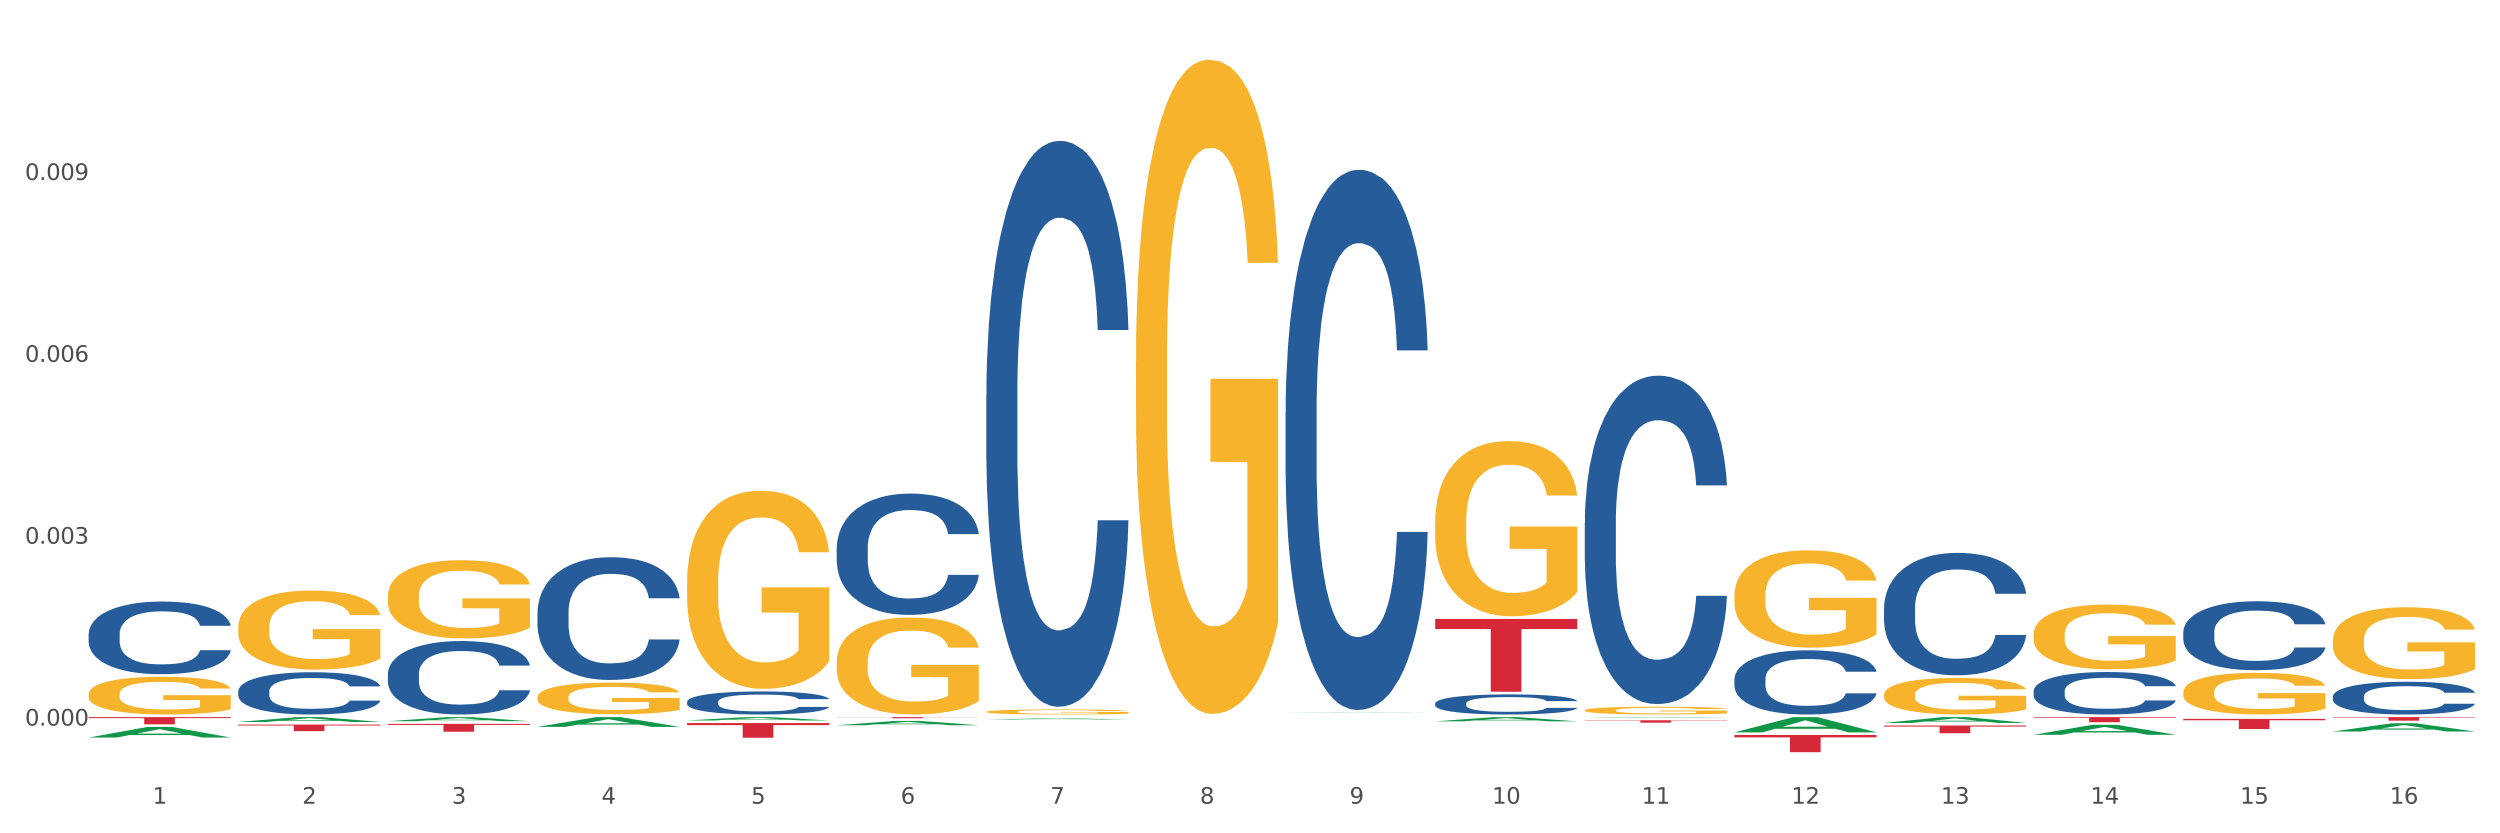 <?xml version="1.0" encoding="utf-8" standalone="no"?>
<!DOCTYPE svg PUBLIC "-//W3C//DTD SVG 1.1//EN"
  "http://www.w3.org/Graphics/SVG/1.1/DTD/svg11.dtd">
<svg xmlns:xlink="http://www.w3.org/1999/xlink" width="1080pt" height="360pt" viewBox="0 0 1080 360" xmlns="http://www.w3.org/2000/svg" version="1.1">
 <rect x="0" y="0" width="1080" height="360" fill="#333333" stroke="none"/>
 <defs>
  <style type="text/css">*{stroke-linejoin: round; stroke-linecap: butt}</style>
 </defs>
 <g id="figure_1">
  <g id="patch_1">
   <path d="M 0 360 
L 1080 360 
L 1080 0 
L 0 0 
z
" style="fill: #ffffff; stroke: #ffffff; stroke-linejoin: miter"/>
  </g>
  <g id="axes_1">
   <g id="matplotlib.axis_1">
    <g id="xtick_1">
     <g id="text_1">
      <!-- 1 -->
      <g style="fill: #4d4d4d" transform="translate(65.93 347.204) scale(0.096 -0.096)">
       <defs>
        <path id="DejaVuSans-31" d="M 794 531 
L 1825 531 
L 1825 4091 
L 703 3866 
L 703 4441 
L 1819 4666 
L 2450 4666 
L 2450 531 
L 3481 531 
L 3481 0 
L 794 0 
L 794 531 
z
" transform="scale(0.016)"/>
       </defs>
       <use xlink:href="#DejaVuSans-31"/>
      </g>
     </g>
    </g>
    <g id="xtick_2">
     <g id="text_2">
      <!-- 2 -->
      <g style="fill: #4d4d4d" transform="translate(130.565 347.204) scale(0.096 -0.096)">
       <defs>
        <path id="DejaVuSans-32" d="M 1228 531 
L 3431 531 
L 3431 0 
L 469 0 
L 469 531 
Q 828 903 1448 1529 
Q 2069 2156 2228 2338 
Q 2531 2678 2651 2914 
Q 2772 3150 2772 3378 
Q 2772 3750 2511 3984 
Q 2250 4219 1831 4219 
Q 1534 4219 1204 4116 
Q 875 4013 500 3803 
L 500 4441 
Q 881 4594 1212 4672 
Q 1544 4750 1819 4750 
Q 2544 4750 2975 4387 
Q 3406 4025 3406 3419 
Q 3406 3131 3298 2873 
Q 3191 2616 2906 2266 
Q 2828 2175 2409 1742 
Q 1991 1309 1228 531 
z
" transform="scale(0.016)"/>
       </defs>
       <use xlink:href="#DejaVuSans-32"/>
      </g>
     </g>
    </g>
    <g id="xtick_3">
     <g id="text_3">
      <!-- 3 -->
      <g style="fill: #4d4d4d" transform="translate(195.199 347.204) scale(0.096 -0.096)">
       <defs>
        <path id="DejaVuSans-33" d="M 2597 2516 
Q 3050 2419 3304 2112 
Q 3559 1806 3559 1356 
Q 3559 666 3084 287 
Q 2609 -91 1734 -91 
Q 1441 -91 1130 -33 
Q 819 25 488 141 
L 488 750 
Q 750 597 1062 519 
Q 1375 441 1716 441 
Q 2309 441 2620 675 
Q 2931 909 2931 1356 
Q 2931 1769 2642 2001 
Q 2353 2234 1838 2234 
L 1294 2234 
L 1294 2753 
L 1863 2753 
Q 2328 2753 2575 2939 
Q 2822 3125 2822 3475 
Q 2822 3834 2567 4026 
Q 2313 4219 1838 4219 
Q 1578 4219 1281 4162 
Q 984 4106 628 3988 
L 628 4550 
Q 988 4650 1302 4700 
Q 1616 4750 1894 4750 
Q 2613 4750 3031 4423 
Q 3450 4097 3450 3541 
Q 3450 3153 3228 2886 
Q 3006 2619 2597 2516 
z
" transform="scale(0.016)"/>
       </defs>
       <use xlink:href="#DejaVuSans-33"/>
      </g>
     </g>
    </g>
    <g id="xtick_4">
     <g id="text_4">
      <!-- 4 -->
      <g style="fill: #4d4d4d" transform="translate(259.833 347.204) scale(0.096 -0.096)">
       <defs>
        <path id="DejaVuSans-34" d="M 2419 4116 
L 825 1625 
L 2419 1625 
L 2419 4116 
z
M 2253 4666 
L 3047 4666 
L 3047 1625 
L 3713 1625 
L 3713 1100 
L 3047 1100 
L 3047 0 
L 2419 0 
L 2419 1100 
L 313 1100 
L 313 1709 
L 2253 4666 
z
" transform="scale(0.016)"/>
       </defs>
       <use xlink:href="#DejaVuSans-34"/>
      </g>
     </g>
    </g>
    <g id="xtick_5">
     <g id="text_5">
      <!-- 5 -->
      <g style="fill: #4d4d4d" transform="translate(324.467 347.204) scale(0.096 -0.096)">
       <defs>
        <path id="DejaVuSans-35" d="M 691 4666 
L 3169 4666 
L 3169 4134 
L 1269 4134 
L 1269 2991 
Q 1406 3038 1543 3061 
Q 1681 3084 1819 3084 
Q 2600 3084 3056 2656 
Q 3513 2228 3513 1497 
Q 3513 744 3044 326 
Q 2575 -91 1722 -91 
Q 1428 -91 1123 -41 
Q 819 9 494 109 
L 494 744 
Q 775 591 1075 516 
Q 1375 441 1709 441 
Q 2250 441 2565 725 
Q 2881 1009 2881 1497 
Q 2881 1984 2565 2268 
Q 2250 2553 1709 2553 
Q 1456 2553 1204 2497 
Q 953 2441 691 2322 
L 691 4666 
z
" transform="scale(0.016)"/>
       </defs>
       <use xlink:href="#DejaVuSans-35"/>
      </g>
     </g>
    </g>
    <g id="xtick_6">
     <g id="text_6">
      <!-- 6 -->
      <g style="fill: #4d4d4d" transform="translate(389.102 347.204) scale(0.096 -0.096)">
       <defs>
        <path id="DejaVuSans-36" d="M 2113 2584 
Q 1688 2584 1439 2293 
Q 1191 2003 1191 1497 
Q 1191 994 1439 701 
Q 1688 409 2113 409 
Q 2538 409 2786 701 
Q 3034 994 3034 1497 
Q 3034 2003 2786 2293 
Q 2538 2584 2113 2584 
z
M 3366 4563 
L 3366 3988 
Q 3128 4100 2886 4159 
Q 2644 4219 2406 4219 
Q 1781 4219 1451 3797 
Q 1122 3375 1075 2522 
Q 1259 2794 1537 2939 
Q 1816 3084 2150 3084 
Q 2853 3084 3261 2657 
Q 3669 2231 3669 1497 
Q 3669 778 3244 343 
Q 2819 -91 2113 -91 
Q 1303 -91 875 529 
Q 447 1150 447 2328 
Q 447 3434 972 4092 
Q 1497 4750 2381 4750 
Q 2619 4750 2861 4703 
Q 3103 4656 3366 4563 
z
" transform="scale(0.016)"/>
       </defs>
       <use xlink:href="#DejaVuSans-36"/>
      </g>
     </g>
    </g>
    <g id="xtick_7">
     <g id="text_7">
      <!-- 7 -->
      <g style="fill: #4d4d4d" transform="translate(453.736 347.204) scale(0.096 -0.096)">
       <defs>
        <path id="DejaVuSans-37" d="M 525 4666 
L 3525 4666 
L 3525 4397 
L 1831 0 
L 1172 0 
L 2766 4134 
L 525 4134 
L 525 4666 
z
" transform="scale(0.016)"/>
       </defs>
       <use xlink:href="#DejaVuSans-37"/>
      </g>
     </g>
    </g>
    <g id="xtick_8">
     <g id="text_8">
      <!-- 8 -->
      <g style="fill: #4d4d4d" transform="translate(518.37 347.204) scale(0.096 -0.096)">
       <defs>
        <path id="DejaVuSans-38" d="M 2034 2216 
Q 1584 2216 1326 1975 
Q 1069 1734 1069 1313 
Q 1069 891 1326 650 
Q 1584 409 2034 409 
Q 2484 409 2743 651 
Q 3003 894 3003 1313 
Q 3003 1734 2745 1975 
Q 2488 2216 2034 2216 
z
M 1403 2484 
Q 997 2584 770 2862 
Q 544 3141 544 3541 
Q 544 4100 942 4425 
Q 1341 4750 2034 4750 
Q 2731 4750 3128 4425 
Q 3525 4100 3525 3541 
Q 3525 3141 3298 2862 
Q 3072 2584 2669 2484 
Q 3125 2378 3379 2068 
Q 3634 1759 3634 1313 
Q 3634 634 3220 271 
Q 2806 -91 2034 -91 
Q 1263 -91 848 271 
Q 434 634 434 1313 
Q 434 1759 690 2068 
Q 947 2378 1403 2484 
z
M 1172 3481 
Q 1172 3119 1398 2916 
Q 1625 2713 2034 2713 
Q 2441 2713 2670 2916 
Q 2900 3119 2900 3481 
Q 2900 3844 2670 4047 
Q 2441 4250 2034 4250 
Q 1625 4250 1398 4047 
Q 1172 3844 1172 3481 
z
" transform="scale(0.016)"/>
       </defs>
       <use xlink:href="#DejaVuSans-38"/>
      </g>
     </g>
    </g>
    <g id="xtick_9">
     <g id="text_9">
      <!-- 9 -->
      <g style="fill: #4d4d4d" transform="translate(583.005 347.204) scale(0.096 -0.096)">
       <defs>
        <path id="DejaVuSans-39" d="M 703 97 
L 703 672 
Q 941 559 1184 500 
Q 1428 441 1663 441 
Q 2288 441 2617 861 
Q 2947 1281 2994 2138 
Q 2813 1869 2534 1725 
Q 2256 1581 1919 1581 
Q 1219 1581 811 2004 
Q 403 2428 403 3163 
Q 403 3881 828 4315 
Q 1253 4750 1959 4750 
Q 2769 4750 3195 4129 
Q 3622 3509 3622 2328 
Q 3622 1225 3098 567 
Q 2575 -91 1691 -91 
Q 1453 -91 1209 -44 
Q 966 3 703 97 
z
M 1959 2075 
Q 2384 2075 2632 2365 
Q 2881 2656 2881 3163 
Q 2881 3666 2632 3958 
Q 2384 4250 1959 4250 
Q 1534 4250 1286 3958 
Q 1038 3666 1038 3163 
Q 1038 2656 1286 2365 
Q 1534 2075 1959 2075 
z
" transform="scale(0.016)"/>
       </defs>
       <use xlink:href="#DejaVuSans-39"/>
      </g>
     </g>
    </g>
    <g id="xtick_10">
     <g id="text_10">
      <!-- 10 -->
      <g style="fill: #4d4d4d" transform="translate(644.585 347.204) scale(0.096 -0.096)">
       <defs>
        <path id="DejaVuSans-30" d="M 2034 4250 
Q 1547 4250 1301 3770 
Q 1056 3291 1056 2328 
Q 1056 1369 1301 889 
Q 1547 409 2034 409 
Q 2525 409 2770 889 
Q 3016 1369 3016 2328 
Q 3016 3291 2770 3770 
Q 2525 4250 2034 4250 
z
M 2034 4750 
Q 2819 4750 3233 4129 
Q 3647 3509 3647 2328 
Q 3647 1150 3233 529 
Q 2819 -91 2034 -91 
Q 1250 -91 836 529 
Q 422 1150 422 2328 
Q 422 3509 836 4129 
Q 1250 4750 2034 4750 
z
" transform="scale(0.016)"/>
       </defs>
       <use xlink:href="#DejaVuSans-31"/>
       <use xlink:href="#DejaVuSans-30" transform="translate(63.623 0)"/>
      </g>
     </g>
    </g>
    <g id="xtick_11">
     <g id="text_11">
      <!-- 11 -->
      <g style="fill: #4d4d4d" transform="translate(709.219 347.204) scale(0.096 -0.096)">
       <use xlink:href="#DejaVuSans-31"/>
       <use xlink:href="#DejaVuSans-31" transform="translate(63.623 0)"/>
      </g>
     </g>
    </g>
    <g id="xtick_12">
     <g id="text_12">
      <!-- 12 -->
      <g style="fill: #4d4d4d" transform="translate(773.854 347.204) scale(0.096 -0.096)">
       <use xlink:href="#DejaVuSans-31"/>
       <use xlink:href="#DejaVuSans-32" transform="translate(63.623 0)"/>
      </g>
     </g>
    </g>
    <g id="xtick_13">
     <g id="text_13">
      <!-- 13 -->
      <g style="fill: #4d4d4d" transform="translate(838.488 347.204) scale(0.096 -0.096)">
       <use xlink:href="#DejaVuSans-31"/>
       <use xlink:href="#DejaVuSans-33" transform="translate(63.623 0)"/>
      </g>
     </g>
    </g>
    <g id="xtick_14">
     <g id="text_14">
      <!-- 14 -->
      <g style="fill: #4d4d4d" transform="translate(903.122 347.204) scale(0.096 -0.096)">
       <use xlink:href="#DejaVuSans-31"/>
       <use xlink:href="#DejaVuSans-34" transform="translate(63.623 0)"/>
      </g>
     </g>
    </g>
    <g id="xtick_15">
     <g id="text_15">
      <!-- 15 -->
      <g style="fill: #4d4d4d" transform="translate(967.756 347.204) scale(0.096 -0.096)">
       <use xlink:href="#DejaVuSans-31"/>
       <use xlink:href="#DejaVuSans-35" transform="translate(63.623 0)"/>
      </g>
     </g>
    </g>
    <g id="xtick_16">
     <g id="text_16">
      <!-- 16 -->
      <g style="fill: #4d4d4d" transform="translate(1032.391 347.204) scale(0.096 -0.096)">
       <use xlink:href="#DejaVuSans-31"/>
       <use xlink:href="#DejaVuSans-36" transform="translate(63.623 0)"/>
      </g>
     </g>
    </g>
    <g id="xtick_17"/>
    <g id="xtick_18"/>
    <g id="xtick_19"/>
    <g id="xtick_20"/>
    <g id="xtick_21"/>
    <g id="xtick_22"/>
    <g id="xtick_23"/>
    <g id="xtick_24"/>
    <g id="xtick_25"/>
    <g id="xtick_26"/>
    <g id="xtick_27"/>
    <g id="xtick_28"/>
    <g id="xtick_29"/>
    <g id="xtick_30"/>
    <g id="xtick_31"/>
   </g>
   <g id="matplotlib.axis_2">
    <g id="ytick_1">
     <g id="text_17">
      <!-- 0.000 -->
      <g style="fill: #4d4d4d" transform="translate(10.8 313.446) scale(0.096 -0.096)">
       <defs>
        <path id="DejaVuSans-2e" d="M 684 794 
L 1344 794 
L 1344 0 
L 684 0 
L 684 794 
z
" transform="scale(0.016)"/>
       </defs>
       <use xlink:href="#DejaVuSans-30"/>
       <use xlink:href="#DejaVuSans-2e" transform="translate(63.623 0)"/>
       <use xlink:href="#DejaVuSans-30" transform="translate(95.41 0)"/>
       <use xlink:href="#DejaVuSans-30" transform="translate(159.033 0)"/>
       <use xlink:href="#DejaVuSans-30" transform="translate(222.656 0)"/>
      </g>
     </g>
    </g>
    <g id="ytick_2">
     <g id="text_18">
      <!-- 0.003 -->
      <g style="fill: #4d4d4d" transform="translate(10.8 234.883) scale(0.096 -0.096)">
       <use xlink:href="#DejaVuSans-30"/>
       <use xlink:href="#DejaVuSans-2e" transform="translate(63.623 0)"/>
       <use xlink:href="#DejaVuSans-30" transform="translate(95.41 0)"/>
       <use xlink:href="#DejaVuSans-30" transform="translate(159.033 0)"/>
       <use xlink:href="#DejaVuSans-33" transform="translate(222.656 0)"/>
      </g>
     </g>
    </g>
    <g id="ytick_3">
     <g id="text_19">
      <!-- 0.006 -->
      <g style="fill: #4d4d4d" transform="translate(10.8 156.32) scale(0.096 -0.096)">
       <use xlink:href="#DejaVuSans-30"/>
       <use xlink:href="#DejaVuSans-2e" transform="translate(63.623 0)"/>
       <use xlink:href="#DejaVuSans-30" transform="translate(95.41 0)"/>
       <use xlink:href="#DejaVuSans-30" transform="translate(159.033 0)"/>
       <use xlink:href="#DejaVuSans-36" transform="translate(222.656 0)"/>
      </g>
     </g>
    </g>
    <g id="ytick_4">
     <g id="text_20">
      <!-- 0.009 -->
      <g style="fill: #4d4d4d" transform="translate(10.8 77.757) scale(0.096 -0.096)">
       <use xlink:href="#DejaVuSans-30"/>
       <use xlink:href="#DejaVuSans-2e" transform="translate(63.623 0)"/>
       <use xlink:href="#DejaVuSans-30" transform="translate(95.41 0)"/>
       <use xlink:href="#DejaVuSans-30" transform="translate(159.033 0)"/>
       <use xlink:href="#DejaVuSans-39" transform="translate(222.656 0)"/>
      </g>
     </g>
    </g>
    <g id="ytick_5"/>
    <g id="ytick_6"/>
    <g id="ytick_7"/>
    <g id="ytick_8"/>
   </g>
   <g id="PolyCollection_1">
    <path d="M 749.26 317.521 
L 810.663 317.521 
L 810.663 318.554 
L 786.509 318.56 
L 786.509 324.95 
L 773.268 324.95 
L 773.268 318.56 
L 749.26 318.554 
L 749.26 317.528 
L 749.26 317.521 
z
" clip-path="url(#p127a33d938)" style="fill: #d62839"/>
    <path d="M 684.626 311.167 
L 746.029 311.167 
L 746.029 311.309 
L 721.875 311.31 
L 721.875 312.193 
L 708.634 312.193 
L 708.634 311.31 
L 684.626 311.309 
L 684.626 311.168 
L 684.626 311.167 
z
" clip-path="url(#p127a33d938)" style="fill: #d62839"/>
    <path d="M 296.82 312.377 
L 358.223 312.377 
L 358.223 313.254 
L 334.069 313.26 
L 334.069 318.69 
L 320.828 318.69 
L 320.828 313.26 
L 296.82 313.254 
L 296.82 312.383 
L 296.82 312.377 
z
" clip-path="url(#p127a33d938)" style="fill: #d62839"/>
    <path d="M 167.552 312.707 
L 228.954 312.707 
L 228.954 313.181 
L 204.801 313.184 
L 204.801 316.12 
L 191.56 316.12 
L 191.56 313.184 
L 167.552 313.181 
L 167.552 312.71 
L 167.552 312.707 
z
" clip-path="url(#p127a33d938)" style="fill: #d62839"/>
    <path d="M 361.454 309.799 
L 422.857 309.799 
L 422.857 309.868 
L 398.703 309.869 
L 398.703 310.296 
L 385.463 310.296 
L 385.463 309.869 
L 361.454 309.868 
L 361.454 309.8 
L 361.454 309.799 
z
" clip-path="url(#p127a33d938)" style="fill: #d62839"/>
    <path d="M 619.992 267.369 
L 681.394 267.369 
L 681.394 271.743 
L 657.241 271.773 
L 657.241 298.842 
L 644 298.842 
L 644 271.773 
L 619.992 271.743 
L 619.992 267.399 
L 619.992 267.369 
z
" clip-path="url(#p127a33d938)" style="fill: #d62839"/>
    <path d="M 1007.797 309.799 
L 1069.2 309.799 
L 1069.2 310.011 
L 1045.046 310.013 
L 1045.046 311.326 
L 1031.806 311.326 
L 1031.806 310.013 
L 1007.797 310.011 
L 1007.797 309.8 
L 1007.797 309.799 
z
" clip-path="url(#p127a33d938)" style="fill: #d62839"/>
    <path d="M 943.163 310.547 
L 1004.566 310.547 
L 1004.566 311.161 
L 980.412 311.165 
L 980.412 314.965 
L 967.171 314.965 
L 967.171 311.165 
L 943.163 311.161 
L 943.163 310.551 
L 943.163 310.547 
z
" clip-path="url(#p127a33d938)" style="fill: #d62839"/>
    <path d="M 102.917 313.031 
L 164.32 313.031 
L 164.32 313.422 
L 140.166 313.425 
L 140.166 315.845 
L 126.925 315.845 
L 126.925 313.425 
L 102.917 313.422 
L 102.917 313.033 
L 102.917 313.031 
z
" clip-path="url(#p127a33d938)" style="fill: #d62839"/>
    <path d="M 38.283 309.799 
L 99.686 309.799 
L 99.686 310.23 
L 75.532 310.233 
L 75.532 312.901 
L 62.291 312.901 
L 62.291 310.233 
L 38.283 310.23 
L 38.283 309.802 
L 38.283 309.799 
z
" clip-path="url(#p127a33d938)" style="fill: #d62839"/>
    <path d="M 426.089 310.802 
L 426.152 310.802 
L 451.473 310.346 
L 461.981 310.346 
L 487.491 310.803 
L 475.337 310.803 
L 469.83 310.697 
L 443.687 310.697 
L 443.497 310.698 
L 438.179 310.803 
L 426.089 310.803 
L 426.089 310.802 
L 446.978 310.633 
L 466.539 310.633 
L 456.853 310.443 
L 456.727 310.442 
L 456.6 310.444 
L 446.915 310.633 
L 446.978 310.633 
L 426.089 310.802 
z
" clip-path="url(#p127a33d938)" style="fill: #109648"/>
    <path d="M 813.895 313.429 
L 875.297 313.429 
L 875.297 313.895 
L 851.143 313.898 
L 851.143 316.781 
L 837.903 316.781 
L 837.903 313.898 
L 813.895 313.895 
L 813.895 313.432 
L 813.895 313.429 
z
" clip-path="url(#p127a33d938)" style="fill: #d62839"/>
    <path d="M 749.26 316.373 
L 749.324 316.367 
L 774.644 309.805 
L 785.152 309.799 
L 810.663 316.385 
L 798.509 316.385 
L 793.002 314.851 
L 766.858 314.851 
L 766.668 314.876 
L 761.351 316.385 
L 749.26 316.385 
L 749.26 316.373 
L 770.15 313.936 
L 789.71 313.93 
L 780.025 311.203 
L 779.898 311.19 
L 779.772 311.209 
L 770.086 313.93 
L 770.15 313.936 
L 749.26 316.373 
z
" clip-path="url(#p127a33d938)" style="fill: #109648"/>
    <path d="M 813.895 312.288 
L 813.958 312.286 
L 839.278 309.801 
L 849.787 309.799 
L 875.297 312.293 
L 863.143 312.293 
L 857.636 311.712 
L 831.492 311.712 
L 831.302 311.721 
L 825.985 312.293 
L 813.895 312.293 
L 813.895 312.288 
L 834.784 311.365 
L 854.344 311.363 
L 844.659 310.331 
L 844.533 310.326 
L 844.406 310.333 
L 834.721 311.363 
L 834.784 311.365 
L 813.895 312.288 
z
" clip-path="url(#p127a33d938)" style="fill: #109648"/>
    <path d="M 878.529 317.425 
L 878.592 317.421 
L 903.913 313.118 
L 914.421 313.114 
L 939.931 317.434 
L 927.777 317.434 
L 922.27 316.428 
L 896.127 316.428 
L 895.937 316.444 
L 890.619 317.434 
L 878.529 317.434 
L 878.529 317.425 
L 899.418 315.827 
L 918.979 315.823 
L 909.293 314.034 
L 909.167 314.026 
L 909.04 314.038 
L 899.355 315.823 
L 899.418 315.827 
L 878.529 317.425 
z
" clip-path="url(#p127a33d938)" style="fill: #109648"/>
    <path d="M 684.626 310.03 
L 684.689 310.03 
L 710.01 309.799 
L 720.518 309.799 
L 746.029 310.03 
L 733.875 310.03 
L 728.367 309.977 
L 702.224 309.977 
L 702.034 309.977 
L 696.717 310.03 
L 684.626 310.03 
L 684.626 310.03 
L 705.515 309.944 
L 725.076 309.944 
L 715.391 309.848 
L 715.264 309.848 
L 715.137 309.849 
L 705.452 309.944 
L 705.515 309.944 
L 684.626 310.03 
z
" clip-path="url(#p127a33d938)" style="fill: #109648"/>
    <path d="M 555.357 307.98 
L 555.421 307.98 
L 580.741 307.859 
L 591.249 307.859 
L 616.76 307.98 
L 604.606 307.98 
L 599.099 307.952 
L 572.955 307.952 
L 572.765 307.952 
L 567.448 307.98 
L 555.357 307.98 
L 555.357 307.98 
L 576.247 307.935 
L 595.807 307.935 
L 586.122 307.885 
L 585.995 307.885 
L 585.869 307.885 
L 576.184 307.935 
L 576.247 307.935 
L 555.357 307.98 
z
" clip-path="url(#p127a33d938)" style="fill: #109648"/>
    <path d="M 619.992 311.625 
L 620.055 311.624 
L 645.376 309.801 
L 655.884 309.799 
L 681.394 311.629 
L 669.24 311.629 
L 663.733 311.203 
L 637.59 311.203 
L 637.4 311.21 
L 632.082 311.629 
L 619.992 311.629 
L 619.992 311.625 
L 640.881 310.948 
L 660.441 310.947 
L 650.756 310.189 
L 650.63 310.186 
L 650.503 310.191 
L 640.818 310.947 
L 640.881 310.948 
L 619.992 311.625 
z
" clip-path="url(#p127a33d938)" style="fill: #109648"/>
    <path d="M 878.529 309.799 
L 939.931 309.799 
L 939.931 310.102 
L 915.778 310.104 
L 915.778 311.977 
L 902.537 311.977 
L 902.537 310.104 
L 878.529 310.102 
L 878.529 309.801 
L 878.529 309.799 
z
" clip-path="url(#p127a33d938)" style="fill: #d62839"/>
    <path d="M 1007.797 300.874 
L 1007.87 300.861 
L 1007.87 300.5 
L 1008.088 300.009 
L 1008.886 299.105 
L 1009.902 298.42 
L 1011.644 297.619 
L 1012.588 297.283 
L 1013.822 296.909 
L 1016.362 296.302 
L 1019.265 295.785 
L 1021.297 295.501 
L 1022.821 295.32 
L 1026.233 294.997 
L 1028.192 294.855 
L 1030.225 294.739 
L 1031.967 294.661 
L 1034.87 294.571 
L 1037.192 294.532 
L 1039.878 294.519 
L 1042.128 294.532 
L 1045.103 294.584 
L 1049.458 294.739 
L 1051.128 294.829 
L 1053.378 294.984 
L 1055.7 295.191 
L 1057.587 295.397 
L 1059.765 295.695 
L 1062.015 296.082 
L 1064.192 296.573 
L 1065.716 297.025 
L 1066.95 297.503 
L 1068.039 298.084 
L 1068.837 298.717 
L 1069.2 299.247 
L 1055.918 299.247 
L 1055.555 298.769 
L 1054.829 298.252 
L 1054.103 297.903 
L 1053.305 297.619 
L 1052.071 297.296 
L 1050.982 297.09 
L 1049.168 296.844 
L 1047.499 296.689 
L 1046.12 296.599 
L 1044.45 296.521 
L 1040.894 296.444 
L 1038.354 296.444 
L 1036.757 296.47 
L 1034.797 296.534 
L 1033.128 296.625 
L 1031.168 296.78 
L 1029.644 296.947 
L 1028.12 297.167 
L 1027.249 297.322 
L 1025.942 297.606 
L 1025.071 297.839 
L 1023.91 298.239 
L 1023.257 298.523 
L 1022.096 299.26 
L 1021.588 299.802 
L 1021.37 300.177 
L 1021.225 300.59 
L 1021.225 302.605 
L 1021.66 303.509 
L 1022.023 303.897 
L 1022.604 304.336 
L 1023.692 304.904 
L 1025.289 305.46 
L 1026.959 305.86 
L 1028.338 306.105 
L 1029.644 306.286 
L 1030.95 306.428 
L 1032.547 306.557 
L 1033.854 306.635 
L 1035.813 306.712 
L 1038.136 306.751 
L 1039.95 306.751 
L 1043.652 306.687 
L 1045.321 306.622 
L 1046.918 306.532 
L 1048.66 306.39 
L 1050.039 306.235 
L 1050.837 306.118 
L 1052.144 305.873 
L 1053.16 305.615 
L 1054.031 305.317 
L 1054.611 305.059 
L 1055.265 304.672 
L 1055.773 304.232 
L 1055.918 304 
L 1069.2 304 
L 1068.91 304.465 
L 1068.402 304.917 
L 1067.386 305.524 
L 1066.587 305.873 
L 1065.353 306.299 
L 1064.047 306.661 
L 1062.232 307.061 
L 1060.563 307.358 
L 1058.821 307.617 
L 1056.934 307.849 
L 1053.523 308.172 
L 1052.289 308.262 
L 1049.676 308.417 
L 1047.644 308.508 
L 1044.668 308.598 
L 1041.62 308.65 
L 1038.426 308.663 
L 1035.596 308.637 
L 1032.475 308.56 
L 1030.515 308.482 
L 1028.338 308.366 
L 1025.797 308.185 
L 1023.402 307.965 
L 1021.152 307.707 
L 1019.047 307.41 
L 1017.088 307.074 
L 1014.547 306.519 
L 1012.66 305.976 
L 1011.281 305.472 
L 1010.338 305.046 
L 1009.394 304.504 
L 1008.886 304.129 
L 1008.088 303.225 
L 1007.797 302.385 
L 1007.797 300.874 
z
" clip-path="url(#p127a33d938)" style="fill: #255c99"/>
    <path d="M 426.089 307.491 
L 426.161 307.489 
L 426.161 307.417 
L 426.306 307.356 
L 427.031 307.207 
L 428.119 307.083 
L 428.916 307.018 
L 429.713 306.964 
L 430.656 306.91 
L 431.816 306.854 
L 433.918 306.773 
L 435.223 306.731 
L 436.818 306.687 
L 439.718 306.624 
L 441.82 306.588 
L 443.995 306.558 
L 447.547 306.522 
L 449.867 306.506 
L 452.332 306.494 
L 455.304 306.486 
L 457.551 306.484 
L 462.481 306.49 
L 466.686 306.508 
L 468.715 306.522 
L 471.325 306.546 
L 472.703 306.562 
L 474.95 306.594 
L 477.27 306.636 
L 478.865 306.671 
L 481.257 306.739 
L 483.069 306.807 
L 484.737 306.89 
L 485.606 306.948 
L 486.259 307.002 
L 486.839 307.063 
L 487.419 307.161 
L 474.37 307.161 
L 473.862 307.091 
L 473.065 307.025 
L 471.905 306.962 
L 470.89 306.922 
L 469.15 306.872 
L 467.555 306.84 
L 465.888 306.817 
L 463.858 306.797 
L 462.263 306.787 
L 460.016 306.779 
L 455.594 306.781 
L 452.622 306.797 
L 450.592 306.817 
L 449.287 306.835 
L 448.127 306.854 
L 446.822 306.882 
L 445.3 306.924 
L 444.212 306.962 
L 443.125 307.01 
L 442.255 307.057 
L 441.458 307.113 
L 440.805 307.173 
L 440.298 307.234 
L 439.863 307.31 
L 439.5 307.435 
L 439.5 307.708 
L 439.645 307.77 
L 440.008 307.851 
L 440.443 307.913 
L 441.168 307.986 
L 441.82 308.036 
L 443.052 308.108 
L 444.43 308.168 
L 445.517 308.205 
L 446.605 308.237 
L 448.489 308.281 
L 450.592 308.317 
L 452.404 308.339 
L 454.869 308.359 
L 456.536 308.366 
L 457.986 308.37 
L 461.538 308.37 
L 464.076 308.364 
L 466.903 308.351 
L 469.078 308.333 
L 470.89 308.311 
L 472.92 308.275 
L 474.225 308.241 
L 474.225 307.825 
L 458.276 307.823 
L 458.276 307.547 
L 487.491 307.547 
L 487.491 308.359 
L 486.259 308.4 
L 484.882 308.438 
L 483.432 308.472 
L 481.257 308.514 
L 478.647 308.553 
L 476.327 308.581 
L 473.862 308.605 
L 470.963 308.627 
L 467.193 308.647 
L 464.873 308.655 
L 461.973 308.661 
L 458.566 308.663 
L 455.594 308.659 
L 452.694 308.649 
L 449.649 308.631 
L 446.677 308.605 
L 444.43 308.579 
L 442.182 308.548 
L 439.79 308.506 
L 437.905 308.466 
L 436.455 308.43 
L 434.861 308.384 
L 433.121 308.325 
L 431.816 308.271 
L 430.656 308.215 
L 429.424 308.144 
L 428.554 308.082 
L 427.684 308.004 
L 427.176 307.947 
L 426.596 307.857 
L 426.161 307.732 
L 426.089 307.491 
z
" clip-path="url(#p127a33d938)" style="fill: #f7b32b"/>
    <path d="M 490.723 156.372 
L 490.796 156.114 
L 490.796 146.821 
L 490.941 138.819 
L 491.665 119.46 
L 492.753 103.456 
L 493.55 94.938 
L 494.348 87.968 
L 495.29 80.999 
L 496.45 73.771 
L 498.552 63.188 
L 499.857 57.767 
L 501.452 52.089 
L 504.352 43.828 
L 506.454 39.182 
L 508.629 35.31 
L 512.181 30.664 
L 514.501 28.599 
L 516.966 27.05 
L 519.938 26.018 
L 522.186 25.759 
L 527.115 26.534 
L 531.32 28.857 
L 533.35 30.664 
L 535.959 33.761 
L 537.337 35.826 
L 539.584 39.957 
L 541.904 45.377 
L 543.499 50.024 
L 545.891 58.8 
L 547.703 67.576 
L 549.371 78.418 
L 550.241 85.903 
L 550.893 92.873 
L 551.473 100.875 
L 552.053 113.523 
L 539.004 113.523 
L 538.497 104.488 
L 537.699 95.97 
L 536.539 87.71 
L 535.524 82.548 
L 533.785 76.094 
L 532.19 71.964 
L 530.522 68.867 
L 528.493 66.286 
L 526.898 64.995 
L 524.65 63.962 
L 520.228 64.221 
L 517.256 66.286 
L 515.226 68.867 
L 513.921 71.19 
L 512.761 73.771 
L 511.456 77.385 
L 509.934 82.806 
L 508.847 87.71 
L 507.759 93.905 
L 506.889 100.1 
L 506.092 107.328 
L 505.439 115.072 
L 504.932 123.074 
L 504.497 132.882 
L 504.134 149.145 
L 504.134 184.508 
L 504.279 192.51 
L 504.642 203.093 
L 505.077 211.095 
L 505.802 220.646 
L 506.454 227.099 
L 507.687 236.392 
L 509.064 244.136 
L 510.152 249.04 
L 511.239 253.17 
L 513.124 258.849 
L 515.226 263.495 
L 517.038 266.334 
L 519.503 268.916 
L 521.171 269.948 
L 522.621 270.465 
L 526.173 270.465 
L 528.71 269.69 
L 531.537 267.883 
L 533.712 265.56 
L 535.524 262.721 
L 537.554 258.074 
L 538.859 253.686 
L 538.859 199.738 
L 522.91 199.479 
L 522.91 163.6 
L 552.126 163.6 
L 552.126 268.916 
L 550.893 274.336 
L 549.516 279.241 
L 548.066 283.629 
L 545.891 289.05 
L 543.281 294.212 
L 540.962 297.826 
L 538.497 300.924 
L 535.597 303.763 
L 531.827 306.344 
L 529.507 307.377 
L 526.608 308.151 
L 523.2 308.409 
L 520.228 307.893 
L 517.328 306.602 
L 514.284 304.279 
L 511.311 300.924 
L 509.064 297.568 
L 506.817 293.438 
L 504.424 288.017 
L 502.54 282.855 
L 501.09 278.208 
L 499.495 272.271 
L 497.755 264.528 
L 496.45 257.558 
L 495.29 250.331 
L 494.058 241.038 
L 493.188 233.036 
L 492.318 222.969 
L 491.81 215.483 
L 491.231 203.868 
L 490.796 187.606 
L 490.723 156.372 
z
" clip-path="url(#p127a33d938)" style="fill: #f7b32b"/>
    <path d="M 684.626 306.849 
L 684.698 306.846 
L 684.698 306.735 
L 684.843 306.64 
L 685.568 306.409 
L 686.656 306.218 
L 687.453 306.117 
L 688.251 306.033 
L 689.193 305.95 
L 690.353 305.864 
L 692.455 305.738 
L 693.76 305.673 
L 695.355 305.605 
L 698.255 305.507 
L 700.357 305.451 
L 702.532 305.405 
L 706.084 305.35 
L 708.404 305.325 
L 710.869 305.307 
L 713.841 305.294 
L 716.088 305.291 
L 721.018 305.301 
L 725.223 305.328 
L 727.253 305.35 
L 729.862 305.387 
L 731.24 305.411 
L 733.487 305.461 
L 735.807 305.525 
L 737.402 305.581 
L 739.794 305.686 
L 741.606 305.79 
L 743.274 305.92 
L 744.144 306.009 
L 744.796 306.092 
L 745.376 306.187 
L 745.956 306.338 
L 732.907 306.338 
L 732.4 306.23 
L 731.602 306.129 
L 730.442 306.03 
L 729.427 305.969 
L 727.687 305.892 
L 726.093 305.843 
L 724.425 305.806 
L 722.395 305.775 
L 720.801 305.759 
L 718.553 305.747 
L 714.131 305.75 
L 711.159 305.775 
L 709.129 305.806 
L 707.824 305.833 
L 706.664 305.864 
L 705.359 305.907 
L 703.837 305.972 
L 702.749 306.03 
L 701.662 306.104 
L 700.792 306.178 
L 699.995 306.264 
L 699.342 306.357 
L 698.835 306.452 
L 698.4 306.569 
L 698.037 306.763 
L 698.037 307.185 
L 698.182 307.28 
L 698.545 307.407 
L 698.98 307.502 
L 699.705 307.616 
L 700.357 307.693 
L 701.59 307.804 
L 702.967 307.896 
L 704.054 307.955 
L 705.142 308.004 
L 707.027 308.072 
L 709.129 308.127 
L 710.941 308.161 
L 713.406 308.192 
L 715.074 308.204 
L 716.523 308.21 
L 720.076 308.21 
L 722.613 308.201 
L 725.44 308.18 
L 727.615 308.152 
L 729.427 308.118 
L 731.457 308.062 
L 732.762 308.01 
L 732.762 307.367 
L 716.813 307.364 
L 716.813 306.936 
L 746.029 306.936 
L 746.029 308.192 
L 744.796 308.256 
L 743.419 308.315 
L 741.969 308.367 
L 739.794 308.432 
L 737.184 308.494 
L 734.864 308.537 
L 732.4 308.574 
L 729.5 308.607 
L 725.73 308.638 
L 723.41 308.651 
L 720.511 308.66 
L 717.103 308.663 
L 714.131 308.657 
L 711.231 308.641 
L 708.187 308.614 
L 705.214 308.574 
L 702.967 308.534 
L 700.72 308.484 
L 698.327 308.42 
L 696.442 308.358 
L 694.993 308.303 
L 693.398 308.232 
L 691.658 308.139 
L 690.353 308.056 
L 689.193 307.97 
L 687.961 307.859 
L 687.091 307.764 
L 686.221 307.644 
L 685.713 307.554 
L 685.133 307.416 
L 684.698 307.222 
L 684.626 306.849 
z
" clip-path="url(#p127a33d938)" style="fill: #f7b32b"/>
    <path d="M 619.992 225.534 
L 620.064 225.465 
L 620.064 222.977 
L 620.209 220.835 
L 620.934 215.653 
L 622.021 211.369 
L 622.819 209.089 
L 623.616 207.223 
L 624.559 205.357 
L 625.719 203.422 
L 627.821 200.589 
L 629.126 199.138 
L 630.721 197.618 
L 633.621 195.407 
L 635.723 194.163 
L 637.898 193.127 
L 641.45 191.883 
L 643.77 191.33 
L 646.235 190.916 
L 649.207 190.639 
L 651.454 190.57 
L 656.384 190.777 
L 660.588 191.399 
L 662.618 191.883 
L 665.228 192.712 
L 666.605 193.265 
L 668.853 194.37 
L 671.173 195.822 
L 672.767 197.065 
L 675.16 199.415 
L 676.972 201.764 
L 678.639 204.666 
L 679.509 206.67 
L 680.162 208.536 
L 680.742 210.678 
L 681.322 214.064 
L 668.273 214.064 
L 667.765 211.645 
L 666.968 209.365 
L 665.808 207.154 
L 664.793 205.772 
L 663.053 204.044 
L 661.458 202.939 
L 659.791 202.11 
L 657.761 201.419 
L 656.166 201.073 
L 653.919 200.797 
L 649.497 200.866 
L 646.525 201.419 
L 644.495 202.11 
L 643.19 202.731 
L 642.03 203.422 
L 640.725 204.39 
L 639.203 205.841 
L 638.115 207.154 
L 637.028 208.812 
L 636.158 210.471 
L 635.36 212.405 
L 634.708 214.478 
L 634.201 216.62 
L 633.766 219.246 
L 633.403 223.599 
L 633.403 233.066 
L 633.548 235.208 
L 633.911 238.041 
L 634.346 240.183 
L 635.07 242.74 
L 635.723 244.467 
L 636.955 246.955 
L 638.333 249.028 
L 639.42 250.341 
L 640.508 251.446 
L 642.392 252.966 
L 644.495 254.21 
L 646.307 254.97 
L 648.772 255.661 
L 650.439 255.938 
L 651.889 256.076 
L 655.441 256.076 
L 657.979 255.868 
L 660.806 255.385 
L 662.981 254.763 
L 664.793 254.003 
L 666.823 252.759 
L 668.128 251.584 
L 668.128 237.143 
L 652.179 237.074 
L 652.179 227.469 
L 681.394 227.469 
L 681.394 255.661 
L 680.162 257.112 
L 678.784 258.425 
L 677.335 259.6 
L 675.16 261.051 
L 672.55 262.433 
L 670.23 263.4 
L 667.765 264.229 
L 664.866 264.99 
L 661.096 265.68 
L 658.776 265.957 
L 655.876 266.164 
L 652.469 266.233 
L 649.497 266.095 
L 646.597 265.75 
L 643.552 265.128 
L 640.58 264.229 
L 638.333 263.331 
L 636.085 262.226 
L 633.693 260.774 
L 631.808 259.393 
L 630.358 258.149 
L 628.763 256.559 
L 627.024 254.486 
L 625.719 252.621 
L 624.559 250.686 
L 623.326 248.198 
L 622.456 246.056 
L 621.587 243.362 
L 621.079 241.358 
L 620.499 238.248 
L 620.064 233.895 
L 619.992 225.534 
z
" clip-path="url(#p127a33d938)" style="fill: #f7b32b"/>
    <path d="M 943.163 298.98 
L 943.236 298.963 
L 943.236 298.371 
L 943.381 297.862 
L 944.106 296.629 
L 945.193 295.609 
L 945.99 295.067 
L 946.788 294.623 
L 947.73 294.179 
L 948.89 293.719 
L 950.992 293.045 
L 952.297 292.699 
L 953.892 292.338 
L 956.792 291.812 
L 958.894 291.516 
L 961.069 291.269 
L 964.621 290.973 
L 966.941 290.842 
L 969.406 290.743 
L 972.378 290.677 
L 974.626 290.661 
L 979.555 290.71 
L 983.76 290.858 
L 985.79 290.973 
L 988.4 291.17 
L 989.777 291.302 
L 992.024 291.565 
L 994.344 291.91 
L 995.939 292.206 
L 998.331 292.765 
L 1000.144 293.324 
L 1001.811 294.015 
L 1002.681 294.491 
L 1003.333 294.935 
L 1003.913 295.445 
L 1004.493 296.25 
L 991.444 296.25 
L 990.937 295.675 
L 990.139 295.133 
L 988.979 294.606 
L 987.965 294.278 
L 986.225 293.867 
L 984.63 293.604 
L 982.962 293.406 
L 980.933 293.242 
L 979.338 293.16 
L 977.09 293.094 
L 972.668 293.11 
L 969.696 293.242 
L 967.666 293.406 
L 966.361 293.554 
L 965.201 293.719 
L 963.896 293.949 
L 962.374 294.294 
L 961.287 294.606 
L 960.199 295.001 
L 959.329 295.396 
L 958.532 295.856 
L 957.879 296.349 
L 957.372 296.859 
L 956.937 297.484 
L 956.575 298.519 
L 956.575 300.772 
L 956.72 301.281 
L 957.082 301.955 
L 957.517 302.465 
L 958.242 303.073 
L 958.894 303.484 
L 960.127 304.076 
L 961.504 304.569 
L 962.592 304.882 
L 963.679 305.145 
L 965.564 305.506 
L 967.666 305.802 
L 969.479 305.983 
L 971.943 306.148 
L 973.611 306.213 
L 975.061 306.246 
L 978.613 306.246 
L 981.15 306.197 
L 983.977 306.082 
L 986.152 305.934 
L 987.965 305.753 
L 989.994 305.457 
L 991.299 305.178 
L 991.299 301.742 
L 975.351 301.725 
L 975.351 299.44 
L 1004.566 299.44 
L 1004.566 306.148 
L 1003.333 306.493 
L 1001.956 306.805 
L 1000.506 307.085 
L 998.331 307.43 
L 995.721 307.759 
L 993.402 307.989 
L 990.937 308.186 
L 988.037 308.367 
L 984.267 308.531 
L 981.948 308.597 
L 979.048 308.646 
L 975.641 308.663 
L 972.668 308.63 
L 969.768 308.548 
L 966.724 308.4 
L 963.751 308.186 
L 961.504 307.972 
L 959.257 307.709 
L 956.865 307.364 
L 954.98 307.035 
L 953.53 306.739 
L 951.935 306.361 
L 950.195 305.868 
L 948.89 305.424 
L 947.73 304.964 
L 946.498 304.372 
L 945.628 303.862 
L 944.758 303.221 
L 944.251 302.744 
L 943.671 302.005 
L 943.236 300.969 
L 943.163 298.98 
z
" clip-path="url(#p127a33d938)" style="fill: #f7b32b"/>
    <path d="M 878.529 274.106 
L 878.601 274.08 
L 878.601 273.159 
L 878.746 272.366 
L 879.471 270.447 
L 880.559 268.861 
L 881.356 268.017 
L 882.154 267.326 
L 883.096 266.636 
L 884.256 265.919 
L 886.358 264.87 
L 887.663 264.333 
L 889.258 263.77 
L 892.158 262.952 
L 894.26 262.491 
L 896.435 262.107 
L 899.987 261.647 
L 902.307 261.442 
L 904.772 261.289 
L 907.744 261.186 
L 909.991 261.161 
L 914.921 261.237 
L 919.126 261.468 
L 921.155 261.647 
L 923.765 261.954 
L 925.143 262.158 
L 927.39 262.568 
L 929.71 263.105 
L 931.305 263.566 
L 933.697 264.435 
L 935.509 265.305 
L 937.177 266.38 
L 938.047 267.122 
L 938.699 267.812 
L 939.279 268.605 
L 939.859 269.859 
L 926.81 269.859 
L 926.303 268.964 
L 925.505 268.119 
L 924.345 267.301 
L 923.33 266.789 
L 921.59 266.149 
L 919.996 265.74 
L 918.328 265.433 
L 916.298 265.177 
L 914.703 265.049 
L 912.456 264.947 
L 908.034 264.973 
L 905.062 265.177 
L 903.032 265.433 
L 901.727 265.663 
L 900.567 265.919 
L 899.262 266.277 
L 897.74 266.815 
L 896.652 267.301 
L 895.565 267.915 
L 894.695 268.529 
L 893.898 269.245 
L 893.245 270.013 
L 892.738 270.806 
L 892.303 271.778 
L 891.94 273.39 
L 891.94 276.895 
L 892.085 277.688 
L 892.448 278.737 
L 892.883 279.53 
L 893.608 280.476 
L 894.26 281.116 
L 895.492 282.037 
L 896.87 282.804 
L 897.957 283.29 
L 899.045 283.7 
L 900.93 284.263 
L 903.032 284.723 
L 904.844 285.005 
L 907.309 285.26 
L 908.976 285.363 
L 910.426 285.414 
L 913.978 285.414 
L 916.516 285.337 
L 919.343 285.158 
L 921.518 284.928 
L 923.33 284.646 
L 925.36 284.186 
L 926.665 283.751 
L 926.665 278.404 
L 910.716 278.378 
L 910.716 274.822 
L 939.931 274.822 
L 939.931 285.26 
L 938.699 285.798 
L 937.322 286.284 
L 935.872 286.719 
L 933.697 287.256 
L 931.087 287.768 
L 928.767 288.126 
L 926.303 288.433 
L 923.403 288.714 
L 919.633 288.97 
L 917.313 289.072 
L 914.413 289.149 
L 911.006 289.175 
L 908.034 289.123 
L 905.134 288.996 
L 902.089 288.765 
L 899.117 288.433 
L 896.87 288.1 
L 894.623 287.691 
L 892.23 287.154 
L 890.345 286.642 
L 888.895 286.181 
L 887.301 285.593 
L 885.561 284.825 
L 884.256 284.135 
L 883.096 283.418 
L 881.864 282.497 
L 880.994 281.704 
L 880.124 280.706 
L 879.616 279.965 
L 879.036 278.813 
L 878.601 277.202 
L 878.529 274.106 
z
" clip-path="url(#p127a33d938)" style="fill: #f7b32b"/>
    <path d="M 1007.797 316.011 
L 1007.861 316.008 
L 1033.181 312.466 
L 1043.689 312.463 
L 1069.2 316.018 
L 1057.046 316.018 
L 1051.539 315.19 
L 1025.395 315.19 
L 1025.205 315.203 
L 1019.888 316.018 
L 1007.797 316.018 
L 1007.797 316.011 
L 1028.687 314.696 
L 1048.247 314.692 
L 1038.562 313.22 
L 1038.435 313.214 
L 1038.309 313.224 
L 1028.624 314.692 
L 1028.687 314.696 
L 1007.797 316.011 
z
" clip-path="url(#p127a33d938)" style="fill: #109648"/>
    <path d="M 1007.797 276.684 
L 1007.87 276.656 
L 1007.87 275.635 
L 1008.015 274.757 
L 1008.74 272.63 
L 1009.827 270.873 
L 1010.625 269.937 
L 1011.422 269.172 
L 1012.365 268.406 
L 1013.524 267.612 
L 1015.627 266.45 
L 1016.932 265.854 
L 1018.527 265.231 
L 1021.426 264.324 
L 1023.529 263.813 
L 1025.703 263.388 
L 1029.256 262.878 
L 1031.576 262.651 
L 1034.04 262.481 
L 1037.013 262.367 
L 1039.26 262.339 
L 1044.19 262.424 
L 1048.394 262.679 
L 1050.424 262.878 
L 1053.034 263.218 
L 1054.411 263.445 
L 1056.659 263.898 
L 1058.978 264.494 
L 1060.573 265.004 
L 1062.966 265.968 
L 1064.778 266.932 
L 1066.445 268.123 
L 1067.315 268.945 
L 1067.968 269.71 
L 1068.548 270.589 
L 1069.128 271.978 
L 1056.079 271.978 
L 1055.571 270.986 
L 1054.774 270.05 
L 1053.614 269.143 
L 1052.599 268.576 
L 1050.859 267.867 
L 1049.264 267.414 
L 1047.597 267.074 
L 1045.567 266.79 
L 1043.972 266.648 
L 1041.725 266.535 
L 1037.303 266.563 
L 1034.33 266.79 
L 1032.3 267.074 
L 1030.996 267.329 
L 1029.836 267.612 
L 1028.531 268.009 
L 1027.008 268.605 
L 1025.921 269.143 
L 1024.834 269.824 
L 1023.964 270.504 
L 1023.166 271.298 
L 1022.514 272.148 
L 1022.006 273.027 
L 1021.571 274.105 
L 1021.209 275.891 
L 1021.209 279.775 
L 1021.354 280.654 
L 1021.716 281.816 
L 1022.151 282.695 
L 1022.876 283.744 
L 1023.529 284.452 
L 1024.761 285.473 
L 1026.138 286.324 
L 1027.226 286.862 
L 1028.313 287.316 
L 1030.198 287.94 
L 1032.3 288.45 
L 1034.113 288.762 
L 1036.578 289.045 
L 1038.245 289.159 
L 1039.695 289.215 
L 1043.247 289.215 
L 1045.784 289.13 
L 1048.612 288.932 
L 1050.786 288.677 
L 1052.599 288.365 
L 1054.629 287.855 
L 1055.934 287.373 
L 1055.934 281.447 
L 1039.985 281.419 
L 1039.985 277.478 
L 1069.2 277.478 
L 1069.2 289.045 
L 1067.968 289.641 
L 1066.59 290.179 
L 1065.14 290.661 
L 1062.966 291.257 
L 1060.356 291.824 
L 1058.036 292.221 
L 1055.571 292.561 
L 1052.671 292.873 
L 1048.902 293.156 
L 1046.582 293.27 
L 1043.682 293.355 
L 1040.275 293.383 
L 1037.303 293.326 
L 1034.403 293.184 
L 1031.358 292.929 
L 1028.386 292.561 
L 1026.138 292.192 
L 1023.891 291.739 
L 1021.499 291.143 
L 1019.614 290.576 
L 1018.164 290.066 
L 1016.569 289.414 
L 1014.829 288.563 
L 1013.524 287.798 
L 1012.365 287.004 
L 1011.132 285.983 
L 1010.262 285.105 
L 1009.392 283.999 
L 1008.885 283.177 
L 1008.305 281.901 
L 1007.87 280.115 
L 1007.797 276.684 
z
" clip-path="url(#p127a33d938)" style="fill: #f7b32b"/>
    <path d="M 296.82 311.238 
L 296.883 311.237 
L 322.204 309.8 
L 332.712 309.799 
L 358.223 311.241 
L 346.069 311.241 
L 340.562 310.905 
L 314.418 310.905 
L 314.228 310.91 
L 308.911 311.241 
L 296.82 311.241 
L 296.82 311.238 
L 317.71 310.705 
L 337.27 310.703 
L 327.585 310.106 
L 327.458 310.104 
L 327.332 310.108 
L 317.646 310.703 
L 317.71 310.705 
L 296.82 311.238 
z
" clip-path="url(#p127a33d938)" style="fill: #109648"/>
    <path d="M 361.454 313.302 
L 361.518 313.301 
L 386.838 311.434 
L 397.346 311.432 
L 422.857 313.306 
L 410.703 313.306 
L 405.196 312.87 
L 379.052 312.87 
L 378.862 312.877 
L 373.545 313.306 
L 361.454 313.306 
L 361.454 313.302 
L 382.344 312.609 
L 401.904 312.608 
L 392.219 311.832 
L 392.092 311.828 
L 391.966 311.834 
L 382.281 312.608 
L 382.344 312.609 
L 361.454 313.302 
z
" clip-path="url(#p127a33d938)" style="fill: #109648"/>
    <path d="M 878.529 298.557 
L 878.601 298.54 
L 878.601 298.071 
L 878.819 297.434 
L 879.618 296.261 
L 880.634 295.372 
L 882.376 294.333 
L 883.319 293.897 
L 884.553 293.411 
L 887.093 292.624 
L 889.996 291.953 
L 892.029 291.585 
L 893.553 291.35 
L 896.964 290.931 
L 898.924 290.747 
L 900.956 290.596 
L 902.698 290.495 
L 905.601 290.378 
L 907.924 290.328 
L 910.609 290.311 
L 912.859 290.328 
L 915.835 290.395 
L 920.19 290.596 
L 921.859 290.713 
L 924.109 290.914 
L 926.432 291.182 
L 928.319 291.45 
L 930.496 291.836 
L 932.746 292.339 
L 934.923 292.976 
L 936.448 293.562 
L 937.681 294.182 
L 938.77 294.937 
L 939.569 295.758 
L 939.931 296.445 
L 926.649 296.445 
L 926.286 295.825 
L 925.561 295.154 
L 924.835 294.702 
L 924.036 294.333 
L 922.803 293.914 
L 921.714 293.646 
L 919.899 293.328 
L 918.23 293.126 
L 916.851 293.009 
L 915.182 292.909 
L 911.625 292.808 
L 909.085 292.808 
L 907.488 292.842 
L 905.529 292.925 
L 903.859 293.043 
L 901.9 293.244 
L 900.375 293.462 
L 898.851 293.747 
L 897.98 293.948 
L 896.674 294.316 
L 895.803 294.618 
L 894.642 295.138 
L 893.988 295.506 
L 892.827 296.462 
L 892.319 297.166 
L 892.101 297.652 
L 891.956 298.188 
L 891.956 300.803 
L 892.392 301.976 
L 892.754 302.479 
L 893.335 303.048 
L 894.424 303.786 
L 896.021 304.506 
L 897.69 305.026 
L 899.069 305.344 
L 900.375 305.579 
L 901.682 305.763 
L 903.279 305.931 
L 904.585 306.032 
L 906.545 306.132 
L 908.867 306.182 
L 910.682 306.182 
L 914.383 306.099 
L 916.053 306.015 
L 917.649 305.898 
L 919.391 305.713 
L 920.77 305.512 
L 921.569 305.361 
L 922.875 305.043 
L 923.891 304.708 
L 924.762 304.322 
L 925.343 303.987 
L 925.996 303.484 
L 926.504 302.914 
L 926.649 302.613 
L 939.931 302.613 
L 939.641 303.216 
L 939.133 303.803 
L 938.117 304.59 
L 937.319 305.043 
L 936.085 305.596 
L 934.778 306.065 
L 932.964 306.585 
L 931.294 306.97 
L 929.552 307.305 
L 927.665 307.607 
L 924.254 308.026 
L 923.02 308.143 
L 920.407 308.344 
L 918.375 308.462 
L 915.399 308.579 
L 912.351 308.646 
L 909.158 308.663 
L 906.327 308.629 
L 903.206 308.529 
L 901.246 308.428 
L 899.069 308.277 
L 896.529 308.043 
L 894.134 307.758 
L 891.884 307.423 
L 889.779 307.037 
L 887.819 306.601 
L 885.279 305.881 
L 883.392 305.177 
L 882.013 304.523 
L 881.069 303.97 
L 880.126 303.266 
L 879.618 302.78 
L 878.819 301.607 
L 878.529 300.518 
L 878.529 298.557 
z
" clip-path="url(#p127a33d938)" style="fill: #255c99"/>
    <path d="M 943.163 273.13 
L 943.236 273.103 
L 943.236 272.342 
L 943.453 271.309 
L 944.252 269.406 
L 945.268 267.965 
L 947.01 266.279 
L 947.953 265.572 
L 949.187 264.784 
L 951.728 263.506 
L 954.631 262.418 
L 956.663 261.82 
L 958.187 261.44 
L 961.598 260.76 
L 963.558 260.461 
L 965.59 260.216 
L 967.332 260.053 
L 970.235 259.863 
L 972.558 259.781 
L 975.243 259.754 
L 977.493 259.781 
L 980.469 259.89 
L 984.824 260.216 
L 986.493 260.406 
L 988.743 260.733 
L 991.066 261.168 
L 992.953 261.603 
L 995.13 262.228 
L 997.38 263.044 
L 999.558 264.077 
L 1001.082 265.028 
L 1002.316 266.034 
L 1003.404 267.258 
L 1004.203 268.59 
L 1004.566 269.705 
L 991.284 269.705 
L 990.921 268.699 
L 990.195 267.611 
L 989.469 266.877 
L 988.671 266.279 
L 987.437 265.599 
L 986.348 265.164 
L 984.534 264.648 
L 982.864 264.321 
L 981.485 264.131 
L 979.816 263.968 
L 976.26 263.805 
L 973.719 263.805 
L 972.122 263.859 
L 970.163 263.995 
L 968.494 264.185 
L 966.534 264.512 
L 965.01 264.865 
L 963.485 265.327 
L 962.615 265.654 
L 961.308 266.252 
L 960.437 266.741 
L 959.276 267.584 
L 958.623 268.182 
L 957.461 269.732 
L 956.953 270.874 
L 956.736 271.662 
L 956.59 272.532 
L 956.59 276.774 
L 957.026 278.677 
L 957.389 279.492 
L 957.969 280.417 
L 959.058 281.613 
L 960.655 282.782 
L 962.324 283.625 
L 963.703 284.141 
L 965.01 284.522 
L 966.316 284.821 
L 967.913 285.093 
L 969.219 285.256 
L 971.179 285.419 
L 973.502 285.501 
L 975.316 285.501 
L 979.018 285.365 
L 980.687 285.229 
L 982.284 285.039 
L 984.026 284.74 
L 985.405 284.413 
L 986.203 284.169 
L 987.509 283.652 
L 988.526 283.108 
L 989.397 282.483 
L 989.977 281.939 
L 990.63 281.124 
L 991.138 280.199 
L 991.284 279.71 
L 1004.566 279.71 
L 1004.275 280.689 
L 1003.767 281.64 
L 1002.751 282.918 
L 1001.953 283.652 
L 1000.719 284.549 
L 999.413 285.311 
L 997.598 286.153 
L 995.929 286.779 
L 994.187 287.322 
L 992.3 287.812 
L 988.888 288.492 
L 987.655 288.682 
L 985.042 289.008 
L 983.009 289.198 
L 980.034 289.389 
L 976.985 289.497 
L 973.792 289.525 
L 970.961 289.47 
L 967.84 289.307 
L 965.881 289.144 
L 963.703 288.899 
L 961.163 288.519 
L 958.768 288.056 
L 956.518 287.513 
L 954.413 286.887 
L 952.453 286.181 
L 949.913 285.011 
L 948.026 283.87 
L 946.647 282.809 
L 945.703 281.912 
L 944.76 280.77 
L 944.252 279.982 
L 943.453 278.079 
L 943.163 276.311 
L 943.163 273.13 
z
" clip-path="url(#p127a33d938)" style="fill: #255c99"/>
    <path d="M 38.283 299.905 
L 38.355 299.89 
L 38.355 299.354 
L 38.5 298.893 
L 39.225 297.778 
L 40.313 296.856 
L 41.11 296.366 
L 41.908 295.964 
L 42.85 295.563 
L 44.01 295.146 
L 46.112 294.537 
L 47.417 294.224 
L 49.012 293.897 
L 51.912 293.421 
L 54.014 293.154 
L 56.189 292.931 
L 59.741 292.663 
L 62.061 292.544 
L 64.526 292.455 
L 67.498 292.395 
L 69.745 292.381 
L 74.675 292.425 
L 78.88 292.559 
L 80.91 292.663 
L 83.519 292.841 
L 84.897 292.96 
L 87.144 293.198 
L 89.464 293.511 
L 91.059 293.778 
L 93.451 294.284 
L 95.263 294.789 
L 96.931 295.414 
L 97.801 295.845 
L 98.453 296.247 
L 99.033 296.708 
L 99.613 297.436 
L 86.564 297.436 
L 86.057 296.916 
L 85.259 296.425 
L 84.099 295.949 
L 83.084 295.652 
L 81.345 295.28 
L 79.75 295.042 
L 78.082 294.864 
L 76.052 294.715 
L 74.458 294.641 
L 72.21 294.581 
L 67.788 294.596 
L 64.816 294.715 
L 62.786 294.864 
L 61.481 294.998 
L 60.321 295.146 
L 59.016 295.354 
L 57.494 295.667 
L 56.407 295.949 
L 55.319 296.306 
L 54.449 296.663 
L 53.652 297.079 
L 52.999 297.525 
L 52.492 297.986 
L 52.057 298.551 
L 51.694 299.488 
L 51.694 301.525 
L 51.839 301.986 
L 52.202 302.596 
L 52.637 303.057 
L 53.362 303.607 
L 54.014 303.979 
L 55.247 304.514 
L 56.624 304.96 
L 57.711 305.243 
L 58.799 305.481 
L 60.684 305.808 
L 62.786 306.076 
L 64.598 306.239 
L 67.063 306.388 
L 68.731 306.447 
L 70.18 306.477 
L 73.733 306.477 
L 76.27 306.432 
L 79.097 306.328 
L 81.272 306.195 
L 83.084 306.031 
L 85.114 305.763 
L 86.419 305.511 
L 86.419 302.403 
L 70.47 302.388 
L 70.47 300.321 
L 99.686 300.321 
L 99.686 306.388 
L 98.453 306.7 
L 97.076 306.983 
L 95.626 307.235 
L 93.451 307.548 
L 90.841 307.845 
L 88.521 308.053 
L 86.057 308.232 
L 83.157 308.395 
L 79.387 308.544 
L 77.067 308.603 
L 74.168 308.648 
L 70.76 308.663 
L 67.788 308.633 
L 64.888 308.559 
L 61.844 308.425 
L 58.871 308.232 
L 56.624 308.038 
L 54.377 307.8 
L 51.984 307.488 
L 50.1 307.191 
L 48.65 306.923 
L 47.055 306.581 
L 45.315 306.135 
L 44.01 305.734 
L 42.85 305.317 
L 41.618 304.782 
L 40.748 304.321 
L 39.878 303.741 
L 39.37 303.31 
L 38.79 302.641 
L 38.355 301.704 
L 38.283 299.905 
z
" clip-path="url(#p127a33d938)" style="fill: #f7b32b"/>
    <path d="M 102.917 270.903 
L 102.99 270.872 
L 102.99 269.749 
L 103.135 268.782 
L 103.86 266.442 
L 104.947 264.509 
L 105.745 263.479 
L 106.542 262.637 
L 107.484 261.795 
L 108.644 260.921 
L 110.747 259.643 
L 112.052 258.988 
L 113.646 258.301 
L 116.546 257.303 
L 118.649 256.742 
L 120.823 256.274 
L 124.376 255.712 
L 126.695 255.463 
L 129.16 255.276 
L 132.132 255.151 
L 134.38 255.12 
L 139.309 255.213 
L 143.514 255.494 
L 145.544 255.712 
L 148.154 256.087 
L 149.531 256.336 
L 151.778 256.835 
L 154.098 257.49 
L 155.693 258.052 
L 158.085 259.112 
L 159.898 260.173 
L 161.565 261.483 
L 162.435 262.388 
L 163.087 263.23 
L 163.667 264.197 
L 164.247 265.725 
L 151.198 265.725 
L 150.691 264.633 
L 149.894 263.604 
L 148.734 262.606 
L 147.719 261.982 
L 145.979 261.202 
L 144.384 260.703 
L 142.717 260.329 
L 140.687 260.017 
L 139.092 259.861 
L 136.845 259.736 
L 132.422 259.767 
L 129.45 260.017 
L 127.42 260.329 
L 126.115 260.61 
L 124.956 260.921 
L 123.651 261.358 
L 122.128 262.013 
L 121.041 262.606 
L 119.953 263.354 
L 119.083 264.103 
L 118.286 264.976 
L 117.634 265.912 
L 117.126 266.879 
L 116.691 268.064 
L 116.329 270.03 
L 116.329 274.303 
L 116.474 275.27 
L 116.836 276.549 
L 117.271 277.516 
L 117.996 278.67 
L 118.649 279.45 
L 119.881 280.572 
L 121.258 281.508 
L 122.346 282.101 
L 123.433 282.6 
L 125.318 283.286 
L 127.42 283.848 
L 129.233 284.191 
L 131.697 284.503 
L 133.365 284.627 
L 134.815 284.69 
L 138.367 284.69 
L 140.904 284.596 
L 143.732 284.378 
L 145.906 284.097 
L 147.719 283.754 
L 149.749 283.193 
L 151.053 282.662 
L 151.053 276.143 
L 135.105 276.112 
L 135.105 271.776 
L 164.32 271.776 
L 164.32 284.503 
L 163.087 285.158 
L 161.71 285.75 
L 160.26 286.281 
L 158.085 286.936 
L 155.476 287.559 
L 153.156 287.996 
L 150.691 288.37 
L 147.791 288.714 
L 144.022 289.025 
L 141.702 289.15 
L 138.802 289.244 
L 135.395 289.275 
L 132.422 289.213 
L 129.523 289.057 
L 126.478 288.776 
L 123.506 288.37 
L 121.258 287.965 
L 119.011 287.466 
L 116.619 286.811 
L 114.734 286.187 
L 113.284 285.626 
L 111.689 284.908 
L 109.949 283.972 
L 108.644 283.13 
L 107.484 282.257 
L 106.252 281.134 
L 105.382 280.167 
L 104.512 278.95 
L 104.005 278.046 
L 103.425 276.642 
L 102.99 274.677 
L 102.917 270.903 
z
" clip-path="url(#p127a33d938)" style="fill: #f7b32b"/>
    <path d="M 232.186 264.542 
L 232.258 264.494 
L 232.258 263.138 
L 232.476 261.298 
L 233.275 257.908 
L 234.291 255.341 
L 236.033 252.339 
L 236.976 251.08 
L 238.21 249.675 
L 240.75 247.399 
L 243.654 245.462 
L 245.686 244.396 
L 247.21 243.719 
L 250.621 242.508 
L 252.581 241.975 
L 254.613 241.539 
L 256.355 241.249 
L 259.258 240.91 
L 261.581 240.764 
L 264.266 240.716 
L 266.516 240.764 
L 269.492 240.958 
L 273.847 241.539 
L 275.516 241.878 
L 277.766 242.459 
L 280.089 243.234 
L 281.976 244.009 
L 284.153 245.123 
L 286.403 246.576 
L 288.58 248.416 
L 290.105 250.111 
L 291.338 251.903 
L 292.427 254.082 
L 293.226 256.455 
L 293.588 258.441 
L 280.306 258.441 
L 279.943 256.649 
L 279.218 254.712 
L 278.492 253.404 
L 277.693 252.339 
L 276.46 251.128 
L 275.371 250.353 
L 273.556 249.433 
L 271.887 248.852 
L 270.508 248.513 
L 268.839 248.222 
L 265.282 247.932 
L 262.742 247.932 
L 261.145 248.029 
L 259.186 248.271 
L 257.516 248.61 
L 255.557 249.191 
L 254.032 249.82 
L 252.508 250.644 
L 251.637 251.225 
L 250.331 252.29 
L 249.46 253.162 
L 248.299 254.663 
L 247.645 255.729 
L 246.484 258.489 
L 245.976 260.523 
L 245.758 261.927 
L 245.613 263.477 
L 245.613 271.032 
L 246.049 274.422 
L 246.412 275.875 
L 246.992 277.521 
L 248.081 279.652 
L 249.678 281.734 
L 251.347 283.236 
L 252.726 284.156 
L 254.032 284.834 
L 255.339 285.366 
L 256.936 285.851 
L 258.242 286.141 
L 260.202 286.432 
L 262.524 286.577 
L 264.339 286.577 
L 268.04 286.335 
L 269.71 286.093 
L 271.306 285.754 
L 273.048 285.221 
L 274.427 284.64 
L 275.226 284.204 
L 276.532 283.284 
L 277.548 282.315 
L 278.419 281.202 
L 279 280.233 
L 279.653 278.78 
L 280.161 277.134 
L 280.306 276.262 
L 293.588 276.262 
L 293.298 278.005 
L 292.79 279.7 
L 291.774 281.976 
L 290.976 283.284 
L 289.742 284.882 
L 288.435 286.238 
L 286.621 287.739 
L 284.951 288.853 
L 283.21 289.822 
L 281.322 290.693 
L 277.911 291.904 
L 276.677 292.243 
L 274.064 292.824 
L 272.032 293.163 
L 269.056 293.502 
L 266.008 293.696 
L 262.815 293.744 
L 259.984 293.647 
L 256.863 293.357 
L 254.903 293.066 
L 252.726 292.631 
L 250.186 291.953 
L 247.791 291.129 
L 245.541 290.161 
L 243.436 289.047 
L 241.476 287.788 
L 238.936 285.705 
L 237.049 283.671 
L 235.67 281.783 
L 234.726 280.185 
L 233.783 278.151 
L 233.275 276.746 
L 232.476 273.356 
L 232.186 270.208 
L 232.186 264.542 
z
" clip-path="url(#p127a33d938)" style="fill: #255c99"/>
    <path d="M 167.552 291.193 
L 167.624 291.164 
L 167.624 290.353 
L 167.842 289.252 
L 168.64 287.224 
L 169.656 285.689 
L 171.398 283.893 
L 172.342 283.14 
L 173.576 282.299 
L 176.116 280.938 
L 179.019 279.779 
L 181.051 279.142 
L 182.576 278.736 
L 185.987 278.012 
L 187.947 277.693 
L 189.979 277.432 
L 191.721 277.258 
L 194.624 277.056 
L 196.946 276.969 
L 199.632 276.94 
L 201.882 276.969 
L 204.858 277.085 
L 209.212 277.432 
L 210.882 277.635 
L 213.132 277.983 
L 215.454 278.446 
L 217.341 278.91 
L 219.519 279.576 
L 221.769 280.445 
L 223.946 281.546 
L 225.47 282.56 
L 226.704 283.632 
L 227.793 284.936 
L 228.591 286.355 
L 228.954 287.543 
L 215.672 287.543 
L 215.309 286.471 
L 214.583 285.312 
L 213.858 284.53 
L 213.059 283.893 
L 211.825 283.169 
L 210.737 282.705 
L 208.922 282.155 
L 207.253 281.807 
L 205.874 281.604 
L 204.204 281.43 
L 200.648 281.256 
L 198.108 281.256 
L 196.511 281.314 
L 194.551 281.459 
L 192.882 281.662 
L 190.922 282.01 
L 189.398 282.386 
L 187.874 282.879 
L 187.003 283.226 
L 185.697 283.864 
L 184.826 284.385 
L 183.664 285.283 
L 183.011 285.921 
L 181.85 287.572 
L 181.342 288.789 
L 181.124 289.629 
L 180.979 290.556 
L 180.979 295.076 
L 181.414 297.104 
L 181.777 297.973 
L 182.358 298.958 
L 183.447 300.232 
L 185.043 301.478 
L 186.713 302.376 
L 188.092 302.927 
L 189.398 303.332 
L 190.705 303.651 
L 192.301 303.941 
L 193.608 304.114 
L 195.567 304.288 
L 197.89 304.375 
L 199.704 304.375 
L 203.406 304.23 
L 205.075 304.086 
L 206.672 303.883 
L 208.414 303.564 
L 209.793 303.216 
L 210.591 302.956 
L 211.898 302.405 
L 212.914 301.826 
L 213.785 301.159 
L 214.366 300.58 
L 215.019 299.711 
L 215.527 298.726 
L 215.672 298.204 
L 228.954 298.204 
L 228.664 299.247 
L 228.156 300.261 
L 227.14 301.623 
L 226.341 302.405 
L 225.107 303.361 
L 223.801 304.172 
L 221.987 305.071 
L 220.317 305.737 
L 218.575 306.316 
L 216.688 306.838 
L 213.277 307.562 
L 212.043 307.765 
L 209.43 308.112 
L 207.398 308.315 
L 204.422 308.518 
L 201.374 308.634 
L 198.18 308.663 
L 195.35 308.605 
L 192.229 308.431 
L 190.269 308.257 
L 188.092 307.997 
L 185.551 307.591 
L 183.156 307.098 
L 180.906 306.519 
L 178.801 305.853 
L 176.842 305.099 
L 174.302 303.854 
L 172.414 302.637 
L 171.035 301.507 
L 170.092 300.551 
L 169.148 299.334 
L 168.64 298.494 
L 167.842 296.466 
L 167.552 294.583 
L 167.552 291.193 
z
" clip-path="url(#p127a33d938)" style="fill: #255c99"/>
    <path d="M 102.917 298.612 
L 102.99 298.595 
L 102.99 298.129 
L 103.208 297.495 
L 104.006 296.328 
L 105.022 295.445 
L 106.764 294.412 
L 107.708 293.978 
L 108.941 293.495 
L 111.482 292.711 
L 114.385 292.045 
L 116.417 291.678 
L 117.941 291.445 
L 121.353 291.028 
L 123.312 290.845 
L 125.344 290.695 
L 127.086 290.595 
L 129.99 290.478 
L 132.312 290.428 
L 134.998 290.411 
L 137.248 290.428 
L 140.223 290.495 
L 144.578 290.695 
L 146.247 290.811 
L 148.497 291.011 
L 150.82 291.278 
L 152.707 291.545 
L 154.884 291.928 
L 157.134 292.428 
L 159.312 293.061 
L 160.836 293.645 
L 162.07 294.262 
L 163.159 295.012 
L 163.957 295.828 
L 164.32 296.512 
L 151.038 296.512 
L 150.675 295.895 
L 149.949 295.228 
L 149.223 294.778 
L 148.425 294.412 
L 147.191 293.995 
L 146.102 293.728 
L 144.288 293.411 
L 142.618 293.211 
L 141.239 293.095 
L 139.57 292.995 
L 136.014 292.895 
L 133.473 292.895 
L 131.877 292.928 
L 129.917 293.011 
L 128.248 293.128 
L 126.288 293.328 
L 124.764 293.545 
L 123.24 293.828 
L 122.369 294.028 
L 121.062 294.395 
L 120.191 294.695 
L 119.03 295.212 
L 118.377 295.578 
L 117.216 296.528 
L 116.707 297.228 
L 116.49 297.712 
L 116.345 298.245 
L 116.345 300.845 
L 116.78 302.012 
L 117.143 302.512 
L 117.724 303.079 
L 118.812 303.812 
L 120.409 304.529 
L 122.078 305.046 
L 123.457 305.363 
L 124.764 305.596 
L 126.07 305.779 
L 127.667 305.946 
L 128.973 306.046 
L 130.933 306.146 
L 133.256 306.196 
L 135.07 306.196 
L 138.772 306.113 
L 140.441 306.029 
L 142.038 305.913 
L 143.78 305.729 
L 145.159 305.529 
L 145.957 305.379 
L 147.264 305.063 
L 148.28 304.729 
L 149.151 304.346 
L 149.731 304.012 
L 150.385 303.512 
L 150.893 302.946 
L 151.038 302.646 
L 164.32 302.646 
L 164.03 303.246 
L 163.521 303.829 
L 162.505 304.613 
L 161.707 305.063 
L 160.473 305.613 
L 159.167 306.079 
L 157.352 306.596 
L 155.683 306.979 
L 153.941 307.313 
L 152.054 307.613 
L 148.643 308.03 
L 147.409 308.146 
L 144.796 308.346 
L 142.764 308.463 
L 139.788 308.58 
L 136.74 308.646 
L 133.546 308.663 
L 130.715 308.63 
L 127.594 308.53 
L 125.635 308.43 
L 123.457 308.28 
L 120.917 308.046 
L 118.522 307.763 
L 116.272 307.429 
L 114.167 307.046 
L 112.208 306.613 
L 109.667 305.896 
L 107.78 305.196 
L 106.401 304.546 
L 105.458 303.996 
L 104.514 303.296 
L 104.006 302.812 
L 103.208 301.646 
L 102.917 300.562 
L 102.917 298.612 
z
" clip-path="url(#p127a33d938)" style="fill: #255c99"/>
    <path d="M 38.283 273.963 
L 38.356 273.935 
L 38.356 273.132 
L 38.573 272.043 
L 39.372 270.037 
L 40.388 268.518 
L 42.13 266.741 
L 43.073 265.996 
L 44.307 265.165 
L 46.847 263.818 
L 49.751 262.672 
L 51.783 262.041 
L 53.307 261.64 
L 56.718 260.924 
L 58.678 260.609 
L 60.71 260.351 
L 62.452 260.179 
L 65.355 259.978 
L 67.678 259.892 
L 70.363 259.863 
L 72.613 259.892 
L 75.589 260.007 
L 79.944 260.351 
L 81.613 260.551 
L 83.863 260.895 
L 86.186 261.354 
L 88.073 261.812 
L 90.25 262.471 
L 92.5 263.331 
L 94.678 264.42 
L 96.202 265.423 
L 97.436 266.484 
L 98.524 267.773 
L 99.323 269.177 
L 99.686 270.352 
L 86.403 270.352 
L 86.041 269.292 
L 85.315 268.146 
L 84.589 267.372 
L 83.791 266.741 
L 82.557 266.025 
L 81.468 265.566 
L 79.654 265.022 
L 77.984 264.678 
L 76.605 264.477 
L 74.936 264.306 
L 71.379 264.134 
L 68.839 264.134 
L 67.242 264.191 
L 65.283 264.334 
L 63.613 264.535 
L 61.654 264.879 
L 60.13 265.251 
L 58.605 265.738 
L 57.734 266.082 
L 56.428 266.713 
L 55.557 267.229 
L 54.396 268.117 
L 53.743 268.748 
L 52.581 270.381 
L 52.073 271.585 
L 51.855 272.416 
L 51.71 273.333 
L 51.71 277.804 
L 52.146 279.81 
L 52.509 280.669 
L 53.089 281.644 
L 54.178 282.905 
L 55.775 284.137 
L 57.444 285.025 
L 58.823 285.57 
L 60.13 285.971 
L 61.436 286.286 
L 63.033 286.573 
L 64.339 286.745 
L 66.299 286.917 
L 68.621 287.003 
L 70.436 287.003 
L 74.137 286.86 
L 75.807 286.716 
L 77.404 286.516 
L 79.145 286.2 
L 80.524 285.857 
L 81.323 285.599 
L 82.629 285.054 
L 83.645 284.481 
L 84.516 283.822 
L 85.097 283.249 
L 85.75 282.389 
L 86.258 281.415 
L 86.403 280.899 
L 99.686 280.899 
L 99.395 281.93 
L 98.887 282.933 
L 97.871 284.28 
L 97.073 285.054 
L 95.839 286 
L 94.532 286.802 
L 92.718 287.691 
L 91.049 288.35 
L 89.307 288.923 
L 87.42 289.439 
L 84.008 290.155 
L 82.774 290.356 
L 80.162 290.7 
L 78.129 290.9 
L 75.154 291.101 
L 72.105 291.216 
L 68.912 291.244 
L 66.081 291.187 
L 62.96 291.015 
L 61.001 290.843 
L 58.823 290.585 
L 56.283 290.184 
L 53.888 289.697 
L 51.638 289.124 
L 49.533 288.464 
L 47.573 287.719 
L 45.033 286.487 
L 43.146 285.283 
L 41.767 284.166 
L 40.823 283.22 
L 39.88 282.016 
L 39.372 281.185 
L 38.573 279.179 
L 38.283 277.316 
L 38.283 273.963 
z
" clip-path="url(#p127a33d938)" style="fill: #255c99"/>
    <path d="M 232.186 301.201 
L 232.258 301.188 
L 232.258 300.739 
L 232.403 300.351 
L 233.128 299.415 
L 234.216 298.64 
L 235.013 298.228 
L 235.811 297.891 
L 236.753 297.553 
L 237.913 297.204 
L 240.015 296.692 
L 241.32 296.429 
L 242.915 296.155 
L 245.815 295.755 
L 247.917 295.53 
L 250.092 295.343 
L 253.644 295.118 
L 255.964 295.018 
L 258.429 294.943 
L 261.401 294.893 
L 263.648 294.881 
L 268.578 294.918 
L 272.783 295.03 
L 274.812 295.118 
L 277.422 295.268 
L 278.8 295.368 
L 281.047 295.567 
L 283.367 295.83 
L 284.962 296.055 
L 287.354 296.479 
L 289.166 296.904 
L 290.834 297.429 
L 291.704 297.791 
L 292.356 298.128 
L 292.936 298.515 
L 293.516 299.127 
L 280.467 299.127 
L 279.96 298.69 
L 279.162 298.278 
L 278.002 297.878 
L 276.987 297.628 
L 275.247 297.316 
L 273.653 297.116 
L 271.985 296.966 
L 269.955 296.842 
L 268.36 296.779 
L 266.113 296.729 
L 261.691 296.742 
L 258.719 296.842 
L 256.689 296.966 
L 255.384 297.079 
L 254.224 297.204 
L 252.919 297.379 
L 251.397 297.641 
L 250.309 297.878 
L 249.222 298.178 
L 248.352 298.478 
L 247.555 298.827 
L 246.902 299.202 
L 246.395 299.589 
L 245.96 300.064 
L 245.597 300.851 
L 245.597 302.562 
L 245.742 302.949 
L 246.105 303.461 
L 246.54 303.849 
L 247.265 304.311 
L 247.917 304.623 
L 249.15 305.073 
L 250.527 305.447 
L 251.614 305.685 
L 252.702 305.885 
L 254.587 306.159 
L 256.689 306.384 
L 258.501 306.522 
L 260.966 306.647 
L 262.633 306.696 
L 264.083 306.721 
L 267.636 306.721 
L 270.173 306.684 
L 273 306.597 
L 275.175 306.484 
L 276.987 306.347 
L 279.017 306.122 
L 280.322 305.91 
L 280.322 303.299 
L 264.373 303.287 
L 264.373 301.55 
L 293.588 301.55 
L 293.588 306.647 
L 292.356 306.909 
L 290.979 307.146 
L 289.529 307.358 
L 287.354 307.621 
L 284.744 307.871 
L 282.424 308.045 
L 279.96 308.195 
L 277.06 308.333 
L 273.29 308.458 
L 270.97 308.508 
L 268.071 308.545 
L 264.663 308.558 
L 261.691 308.533 
L 258.791 308.47 
L 255.746 308.358 
L 252.774 308.195 
L 250.527 308.033 
L 248.28 307.833 
L 245.887 307.571 
L 244.002 307.321 
L 242.553 307.096 
L 240.958 306.809 
L 239.218 306.434 
L 237.913 306.097 
L 236.753 305.747 
L 235.521 305.298 
L 234.651 304.91 
L 233.781 304.423 
L 233.273 304.061 
L 232.693 303.499 
L 232.258 302.712 
L 232.186 301.201 
z
" clip-path="url(#p127a33d938)" style="fill: #f7b32b"/>
    <path d="M 167.552 257.618 
L 167.624 257.587 
L 167.624 256.475 
L 167.769 255.518 
L 168.494 253.202 
L 169.581 251.288 
L 170.379 250.269 
L 171.176 249.435 
L 172.119 248.602 
L 173.279 247.737 
L 175.381 246.471 
L 176.686 245.823 
L 178.281 245.144 
L 181.18 244.156 
L 183.283 243.6 
L 185.458 243.137 
L 189.01 242.581 
L 191.33 242.334 
L 193.794 242.149 
L 196.767 242.025 
L 199.014 241.994 
L 203.944 242.087 
L 208.148 242.365 
L 210.178 242.581 
L 212.788 242.951 
L 214.165 243.198 
L 216.413 243.692 
L 218.732 244.341 
L 220.327 244.897 
L 222.72 245.946 
L 224.532 246.996 
L 226.199 248.293 
L 227.069 249.188 
L 227.722 250.022 
L 228.302 250.979 
L 228.882 252.492 
L 215.833 252.492 
L 215.325 251.411 
L 214.528 250.393 
L 213.368 249.405 
L 212.353 248.787 
L 210.613 248.015 
L 209.018 247.521 
L 207.351 247.151 
L 205.321 246.842 
L 203.726 246.687 
L 201.479 246.564 
L 197.057 246.595 
L 194.084 246.842 
L 192.055 247.151 
L 190.75 247.428 
L 189.59 247.737 
L 188.285 248.169 
L 186.763 248.818 
L 185.675 249.405 
L 184.588 250.146 
L 183.718 250.887 
L 182.92 251.751 
L 182.268 252.677 
L 181.76 253.635 
L 181.325 254.808 
L 180.963 256.753 
L 180.963 260.983 
L 181.108 261.94 
L 181.47 263.206 
L 181.905 264.163 
L 182.63 265.306 
L 183.283 266.078 
L 184.515 267.189 
L 185.893 268.115 
L 186.98 268.702 
L 188.067 269.196 
L 189.952 269.875 
L 192.055 270.431 
L 193.867 270.771 
L 196.332 271.08 
L 197.999 271.203 
L 199.449 271.265 
L 203.001 271.265 
L 205.539 271.172 
L 208.366 270.956 
L 210.541 270.678 
L 212.353 270.339 
L 214.383 269.783 
L 215.688 269.258 
L 215.688 262.805 
L 199.739 262.774 
L 199.739 258.482 
L 228.954 258.482 
L 228.954 271.08 
L 227.722 271.728 
L 226.344 272.315 
L 224.894 272.84 
L 222.72 273.488 
L 220.11 274.105 
L 217.79 274.538 
L 215.325 274.908 
L 212.425 275.248 
L 208.656 275.557 
L 206.336 275.68 
L 203.436 275.773 
L 200.029 275.804 
L 197.057 275.742 
L 194.157 275.588 
L 191.112 275.31 
L 188.14 274.908 
L 185.893 274.507 
L 183.645 274.013 
L 181.253 273.364 
L 179.368 272.747 
L 177.918 272.191 
L 176.323 271.481 
L 174.584 270.555 
L 173.279 269.721 
L 172.119 268.857 
L 170.886 267.745 
L 170.016 266.788 
L 169.146 265.584 
L 168.639 264.688 
L 168.059 263.299 
L 167.624 261.354 
L 167.552 257.618 
z
" clip-path="url(#p127a33d938)" style="fill: #f7b32b"/>
    <path d="M 296.82 303.183 
L 296.893 303.174 
L 296.893 302.919 
L 297.11 302.574 
L 297.909 301.938 
L 298.925 301.456 
L 300.667 300.893 
L 301.61 300.656 
L 302.844 300.393 
L 305.385 299.966 
L 308.288 299.602 
L 310.32 299.402 
L 311.844 299.275 
L 315.255 299.048 
L 317.215 298.948 
L 319.247 298.866 
L 320.989 298.811 
L 323.892 298.748 
L 326.215 298.721 
L 328.9 298.711 
L 331.15 298.721 
L 334.126 298.757 
L 338.481 298.866 
L 340.15 298.93 
L 342.4 299.039 
L 344.723 299.184 
L 346.61 299.329 
L 348.787 299.538 
L 351.037 299.811 
L 353.215 300.156 
L 354.739 300.475 
L 355.973 300.811 
L 357.061 301.22 
L 357.86 301.665 
L 358.223 302.038 
L 344.941 302.038 
L 344.578 301.701 
L 343.852 301.338 
L 343.126 301.093 
L 342.328 300.893 
L 341.094 300.665 
L 340.005 300.52 
L 338.191 300.347 
L 336.521 300.238 
L 335.142 300.175 
L 333.473 300.12 
L 329.917 300.066 
L 327.376 300.066 
L 325.78 300.084 
L 323.82 300.129 
L 322.151 300.193 
L 320.191 300.302 
L 318.667 300.42 
L 317.143 300.575 
L 316.272 300.684 
L 314.965 300.884 
L 314.094 301.047 
L 312.933 301.329 
L 312.28 301.529 
L 311.118 302.047 
L 310.61 302.428 
L 310.393 302.692 
L 310.247 302.983 
L 310.247 304.401 
L 310.683 305.037 
L 311.046 305.309 
L 311.626 305.618 
L 312.715 306.018 
L 314.312 306.409 
L 315.981 306.691 
L 317.36 306.863 
L 318.667 306.991 
L 319.973 307.091 
L 321.57 307.182 
L 322.876 307.236 
L 324.836 307.291 
L 327.159 307.318 
L 328.973 307.318 
L 332.675 307.272 
L 334.344 307.227 
L 335.941 307.163 
L 337.683 307.063 
L 339.062 306.954 
L 339.86 306.873 
L 341.166 306.7 
L 342.183 306.518 
L 343.054 306.309 
L 343.634 306.127 
L 344.287 305.855 
L 344.795 305.546 
L 344.941 305.382 
L 358.223 305.382 
L 357.932 305.709 
L 357.424 306.027 
L 356.408 306.455 
L 355.61 306.7 
L 354.376 307 
L 353.07 307.254 
L 351.255 307.536 
L 349.586 307.745 
L 347.844 307.927 
L 345.957 308.09 
L 342.546 308.318 
L 341.312 308.381 
L 338.699 308.49 
L 336.667 308.554 
L 333.691 308.617 
L 330.642 308.654 
L 327.449 308.663 
L 324.618 308.645 
L 321.497 308.59 
L 319.538 308.536 
L 317.36 308.454 
L 314.82 308.327 
L 312.425 308.172 
L 310.175 307.99 
L 308.07 307.781 
L 306.11 307.545 
L 303.57 307.154 
L 301.683 306.773 
L 300.304 306.418 
L 299.36 306.118 
L 298.417 305.737 
L 297.909 305.473 
L 297.11 304.837 
L 296.82 304.246 
L 296.82 303.183 
z
" clip-path="url(#p127a33d938)" style="fill: #255c99"/>
    <path d="M 361.454 236.769 
L 361.527 236.721 
L 361.527 235.381 
L 361.745 233.562 
L 362.543 230.212 
L 363.559 227.676 
L 365.301 224.709 
L 366.245 223.464 
L 367.479 222.077 
L 370.019 219.827 
L 372.922 217.913 
L 374.954 216.86 
L 376.479 216.19 
L 379.89 214.994 
L 381.849 214.468 
L 383.882 214.037 
L 385.624 213.75 
L 388.527 213.415 
L 390.849 213.271 
L 393.535 213.223 
L 395.785 213.271 
L 398.761 213.463 
L 403.115 214.037 
L 404.785 214.372 
L 407.035 214.946 
L 409.357 215.712 
L 411.244 216.477 
L 413.422 217.578 
L 415.672 219.014 
L 417.849 220.832 
L 419.373 222.507 
L 420.607 224.278 
L 421.696 226.432 
L 422.494 228.777 
L 422.857 230.739 
L 409.575 230.739 
L 409.212 228.968 
L 408.486 227.054 
L 407.76 225.762 
L 406.962 224.709 
L 405.728 223.512 
L 404.64 222.747 
L 402.825 221.837 
L 401.156 221.263 
L 399.777 220.928 
L 398.107 220.641 
L 394.551 220.354 
L 392.011 220.354 
L 390.414 220.45 
L 388.454 220.689 
L 386.785 221.024 
L 384.825 221.598 
L 383.301 222.22 
L 381.777 223.034 
L 380.906 223.608 
L 379.599 224.661 
L 378.728 225.522 
L 377.567 227.006 
L 376.914 228.059 
L 375.753 230.786 
L 375.245 232.796 
L 375.027 234.184 
L 374.882 235.716 
L 374.882 243.181 
L 375.317 246.531 
L 375.68 247.967 
L 376.261 249.594 
L 377.349 251.7 
L 378.946 253.757 
L 380.616 255.241 
L 381.995 256.15 
L 383.301 256.82 
L 384.607 257.347 
L 386.204 257.825 
L 387.511 258.112 
L 389.47 258.399 
L 391.793 258.543 
L 393.607 258.543 
L 397.309 258.304 
L 398.978 258.065 
L 400.575 257.73 
L 402.317 257.203 
L 403.696 256.629 
L 404.494 256.198 
L 405.801 255.289 
L 406.817 254.332 
L 407.688 253.231 
L 408.268 252.274 
L 408.922 250.838 
L 409.43 249.211 
L 409.575 248.35 
L 422.857 248.35 
L 422.567 250.073 
L 422.059 251.747 
L 421.043 253.997 
L 420.244 255.289 
L 419.01 256.868 
L 417.704 258.208 
L 415.889 259.692 
L 414.22 260.792 
L 412.478 261.749 
L 410.591 262.611 
L 407.18 263.807 
L 405.946 264.142 
L 403.333 264.717 
L 401.301 265.052 
L 398.325 265.386 
L 395.277 265.578 
L 392.083 265.626 
L 389.253 265.53 
L 386.132 265.243 
L 384.172 264.956 
L 381.995 264.525 
L 379.454 263.855 
L 377.059 263.042 
L 374.809 262.084 
L 372.704 260.984 
L 370.745 259.739 
L 368.204 257.682 
L 366.317 255.672 
L 364.938 253.805 
L 363.995 252.226 
L 363.051 250.216 
L 362.543 248.828 
L 361.745 245.478 
L 361.454 242.368 
L 361.454 236.769 
z
" clip-path="url(#p127a33d938)" style="fill: #255c99"/>
    <path d="M 813.895 262.609 
L 813.967 262.561 
L 813.967 261.208 
L 814.185 259.373 
L 814.983 255.992 
L 815.999 253.433 
L 817.741 250.439 
L 818.685 249.183 
L 819.919 247.782 
L 822.459 245.513 
L 825.362 243.581 
L 827.394 242.518 
L 828.919 241.842 
L 832.33 240.635 
L 834.289 240.104 
L 836.322 239.669 
L 838.064 239.379 
L 840.967 239.041 
L 843.289 238.896 
L 845.975 238.848 
L 848.225 238.896 
L 851.201 239.089 
L 855.555 239.669 
L 857.225 240.007 
L 859.475 240.587 
L 861.797 241.359 
L 863.684 242.132 
L 865.862 243.243 
L 868.112 244.692 
L 870.289 246.527 
L 871.813 248.217 
L 873.047 250.004 
L 874.136 252.177 
L 874.934 254.544 
L 875.297 256.524 
L 862.015 256.524 
L 861.652 254.737 
L 860.926 252.805 
L 860.201 251.501 
L 859.402 250.439 
L 858.168 249.231 
L 857.08 248.459 
L 855.265 247.541 
L 853.596 246.961 
L 852.217 246.623 
L 850.547 246.334 
L 846.991 246.044 
L 844.451 246.044 
L 842.854 246.14 
L 840.894 246.382 
L 839.225 246.72 
L 837.265 247.299 
L 835.741 247.927 
L 834.217 248.748 
L 833.346 249.328 
L 832.04 250.39 
L 831.169 251.26 
L 830.007 252.757 
L 829.354 253.819 
L 828.193 256.572 
L 827.685 258.6 
L 827.467 260.001 
L 827.322 261.546 
L 827.322 269.08 
L 827.757 272.461 
L 828.12 273.91 
L 828.701 275.552 
L 829.79 277.677 
L 831.386 279.753 
L 833.056 281.251 
L 834.435 282.168 
L 835.741 282.844 
L 837.048 283.375 
L 838.644 283.858 
L 839.951 284.148 
L 841.91 284.438 
L 844.233 284.583 
L 846.047 284.583 
L 849.749 284.341 
L 851.418 284.1 
L 853.015 283.762 
L 854.757 283.231 
L 856.136 282.651 
L 856.934 282.216 
L 858.241 281.299 
L 859.257 280.333 
L 860.128 279.222 
L 860.709 278.256 
L 861.362 276.807 
L 861.87 275.165 
L 862.015 274.296 
L 875.297 274.296 
L 875.007 276.035 
L 874.499 277.725 
L 873.483 279.995 
L 872.684 281.299 
L 871.45 282.893 
L 870.144 284.245 
L 868.329 285.742 
L 866.66 286.853 
L 864.918 287.819 
L 863.031 288.688 
L 859.62 289.895 
L 858.386 290.233 
L 855.773 290.813 
L 853.741 291.151 
L 850.765 291.489 
L 847.717 291.682 
L 844.523 291.73 
L 841.693 291.634 
L 838.572 291.344 
L 836.612 291.054 
L 834.435 290.62 
L 831.894 289.944 
L 829.499 289.123 
L 827.249 288.157 
L 825.144 287.046 
L 823.185 285.79 
L 820.644 283.714 
L 818.757 281.685 
L 817.378 279.802 
L 816.435 278.208 
L 815.491 276.18 
L 814.983 274.779 
L 814.185 271.398 
L 813.895 268.259 
L 813.895 262.609 
z
" clip-path="url(#p127a33d938)" style="fill: #255c99"/>
    <path d="M 749.26 293.392 
L 749.333 293.367 
L 749.333 292.658 
L 749.551 291.695 
L 750.349 289.922 
L 751.365 288.58 
L 753.107 287.01 
L 754.051 286.352 
L 755.284 285.617 
L 757.825 284.427 
L 760.728 283.414 
L 762.76 282.857 
L 764.284 282.502 
L 767.696 281.869 
L 769.655 281.591 
L 771.687 281.363 
L 773.429 281.211 
L 776.333 281.033 
L 778.655 280.957 
L 781.341 280.932 
L 783.591 280.957 
L 786.566 281.059 
L 790.921 281.363 
L 792.59 281.54 
L 794.84 281.844 
L 797.163 282.249 
L 799.05 282.654 
L 801.227 283.237 
L 803.477 283.996 
L 805.655 284.959 
L 807.179 285.845 
L 808.413 286.782 
L 809.502 287.922 
L 810.3 289.163 
L 810.663 290.201 
L 797.381 290.201 
L 797.018 289.264 
L 796.292 288.251 
L 795.566 287.567 
L 794.768 287.01 
L 793.534 286.377 
L 792.445 285.972 
L 790.631 285.491 
L 788.961 285.187 
L 787.582 285.009 
L 785.913 284.857 
L 782.357 284.705 
L 779.816 284.705 
L 778.22 284.756 
L 776.26 284.883 
L 774.591 285.06 
L 772.631 285.364 
L 771.107 285.693 
L 769.583 286.124 
L 768.712 286.428 
L 767.405 286.985 
L 766.534 287.441 
L 765.373 288.226 
L 764.72 288.783 
L 763.558 290.226 
L 763.05 291.29 
L 762.833 292.024 
L 762.688 292.835 
L 762.688 296.786 
L 763.123 298.558 
L 763.486 299.318 
L 764.067 300.179 
L 765.155 301.293 
L 766.752 302.382 
L 768.421 303.167 
L 769.8 303.649 
L 771.107 304.003 
L 772.413 304.282 
L 774.01 304.535 
L 775.316 304.687 
L 777.276 304.839 
L 779.599 304.915 
L 781.413 304.915 
L 785.115 304.788 
L 786.784 304.662 
L 788.381 304.484 
L 790.123 304.206 
L 791.502 303.902 
L 792.3 303.674 
L 793.607 303.193 
L 794.623 302.686 
L 795.494 302.104 
L 796.074 301.597 
L 796.727 300.837 
L 797.236 299.976 
L 797.381 299.521 
L 810.663 299.521 
L 810.373 300.432 
L 809.864 301.319 
L 808.848 302.509 
L 808.05 303.193 
L 806.816 304.028 
L 805.51 304.738 
L 803.695 305.523 
L 802.026 306.105 
L 800.284 306.612 
L 798.397 307.067 
L 794.986 307.701 
L 793.752 307.878 
L 791.139 308.182 
L 789.107 308.359 
L 786.131 308.536 
L 783.082 308.638 
L 779.889 308.663 
L 777.058 308.612 
L 773.937 308.46 
L 771.978 308.308 
L 769.8 308.08 
L 767.26 307.726 
L 764.865 307.295 
L 762.615 306.789 
L 760.51 306.206 
L 758.55 305.548 
L 756.01 304.459 
L 754.123 303.395 
L 752.744 302.408 
L 751.801 301.572 
L 750.857 300.508 
L 750.349 299.774 
L 749.551 298.001 
L 749.26 296.355 
L 749.26 293.392 
z
" clip-path="url(#p127a33d938)" style="fill: #255c99"/>
    <path d="M 684.626 226.027 
L 684.699 225.897 
L 684.699 222.27 
L 684.916 217.346 
L 685.715 208.277 
L 686.731 201.41 
L 688.473 193.376 
L 689.416 190.008 
L 690.65 186.25 
L 693.19 180.161 
L 696.094 174.978 
L 698.126 172.128 
L 699.65 170.314 
L 703.061 167.075 
L 705.021 165.649 
L 707.053 164.483 
L 708.795 163.706 
L 711.698 162.799 
L 714.021 162.41 
L 716.706 162.281 
L 718.956 162.41 
L 721.932 162.929 
L 726.287 164.483 
L 727.956 165.39 
L 730.206 166.945 
L 732.529 169.018 
L 734.416 171.091 
L 736.593 174.071 
L 738.843 177.958 
L 741.021 182.882 
L 742.545 187.416 
L 743.779 192.21 
L 744.867 198.041 
L 745.666 204.39 
L 746.029 209.702 
L 732.746 209.702 
L 732.384 204.908 
L 731.658 199.725 
L 730.932 196.227 
L 730.134 193.376 
L 728.9 190.137 
L 727.811 188.064 
L 725.996 185.603 
L 724.327 184.048 
L 722.948 183.141 
L 721.279 182.363 
L 717.722 181.586 
L 715.182 181.586 
L 713.585 181.845 
L 711.626 182.493 
L 709.956 183.4 
L 707.997 184.955 
L 706.472 186.639 
L 704.948 188.842 
L 704.077 190.396 
L 702.771 193.247 
L 701.9 195.579 
L 700.739 199.596 
L 700.085 202.446 
L 698.924 209.831 
L 698.416 215.273 
L 698.198 219.03 
L 698.053 223.177 
L 698.053 243.389 
L 698.489 252.458 
L 698.852 256.345 
L 699.432 260.751 
L 700.521 266.452 
L 702.118 272.023 
L 703.787 276.039 
L 705.166 278.501 
L 706.472 280.315 
L 707.779 281.74 
L 709.376 283.036 
L 710.682 283.813 
L 712.642 284.591 
L 714.964 284.979 
L 716.779 284.979 
L 720.48 284.332 
L 722.15 283.684 
L 723.747 282.777 
L 725.488 281.352 
L 726.867 279.797 
L 727.666 278.631 
L 728.972 276.169 
L 729.988 273.578 
L 730.859 270.598 
L 731.44 268.006 
L 732.093 264.119 
L 732.601 259.714 
L 732.746 257.382 
L 746.029 257.382 
L 745.738 262.046 
L 745.23 266.581 
L 744.214 272.671 
L 743.416 276.169 
L 742.182 280.445 
L 740.875 284.073 
L 739.061 288.089 
L 737.392 291.069 
L 735.65 293.66 
L 733.763 295.993 
L 730.351 299.232 
L 729.117 300.139 
L 726.505 301.693 
L 724.472 302.6 
L 721.497 303.507 
L 718.448 304.026 
L 715.255 304.155 
L 712.424 303.896 
L 709.303 303.119 
L 707.343 302.341 
L 705.166 301.175 
L 702.626 299.361 
L 700.231 297.159 
L 697.981 294.567 
L 695.876 291.587 
L 693.916 288.219 
L 691.376 282.647 
L 689.489 277.206 
L 688.11 272.152 
L 687.166 267.877 
L 686.223 262.435 
L 685.715 258.678 
L 684.916 249.608 
L 684.626 241.186 
L 684.626 226.027 
z
" clip-path="url(#p127a33d938)" style="fill: #255c99"/>
    <path d="M 619.992 303.88 
L 620.064 303.872 
L 620.064 303.65 
L 620.282 303.349 
L 621.08 302.794 
L 622.096 302.373 
L 623.838 301.881 
L 624.782 301.675 
L 626.016 301.445 
L 628.556 301.072 
L 631.459 300.755 
L 633.492 300.581 
L 635.016 300.47 
L 638.427 300.271 
L 640.387 300.184 
L 642.419 300.113 
L 644.161 300.065 
L 647.064 300.01 
L 649.387 299.986 
L 652.072 299.978 
L 654.322 299.986 
L 657.298 300.017 
L 661.653 300.113 
L 663.322 300.168 
L 665.572 300.263 
L 667.894 300.39 
L 669.781 300.517 
L 671.959 300.7 
L 674.209 300.938 
L 676.386 301.239 
L 677.91 301.517 
L 679.144 301.81 
L 680.233 302.167 
L 681.031 302.556 
L 681.394 302.881 
L 668.112 302.881 
L 667.749 302.587 
L 667.023 302.27 
L 666.298 302.056 
L 665.499 301.881 
L 664.265 301.683 
L 663.177 301.556 
L 661.362 301.405 
L 659.693 301.31 
L 658.314 301.255 
L 656.644 301.207 
L 653.088 301.16 
L 650.548 301.16 
L 648.951 301.175 
L 646.991 301.215 
L 645.322 301.271 
L 643.362 301.366 
L 641.838 301.469 
L 640.314 301.604 
L 639.443 301.699 
L 638.137 301.873 
L 637.266 302.016 
L 636.104 302.262 
L 635.451 302.437 
L 634.29 302.889 
L 633.782 303.222 
L 633.564 303.452 
L 633.419 303.706 
L 633.419 304.943 
L 633.854 305.498 
L 634.217 305.736 
L 634.798 306.006 
L 635.887 306.355 
L 637.483 306.696 
L 639.153 306.942 
L 640.532 307.092 
L 641.838 307.203 
L 643.145 307.291 
L 644.741 307.37 
L 646.048 307.418 
L 648.007 307.465 
L 650.33 307.489 
L 652.145 307.489 
L 655.846 307.449 
L 657.515 307.41 
L 659.112 307.354 
L 660.854 307.267 
L 662.233 307.172 
L 663.032 307.1 
L 664.338 306.95 
L 665.354 306.791 
L 666.225 306.609 
L 666.806 306.45 
L 667.459 306.212 
L 667.967 305.942 
L 668.112 305.8 
L 681.394 305.8 
L 681.104 306.085 
L 680.596 306.363 
L 679.58 306.736 
L 678.781 306.95 
L 677.547 307.211 
L 676.241 307.434 
L 674.427 307.679 
L 672.757 307.862 
L 671.015 308.02 
L 669.128 308.163 
L 665.717 308.362 
L 664.483 308.417 
L 661.87 308.512 
L 659.838 308.568 
L 656.862 308.623 
L 653.814 308.655 
L 650.62 308.663 
L 647.79 308.647 
L 644.669 308.599 
L 642.709 308.552 
L 640.532 308.48 
L 637.991 308.369 
L 635.596 308.235 
L 633.346 308.076 
L 631.242 307.894 
L 629.282 307.687 
L 626.742 307.346 
L 624.855 307.013 
L 623.475 306.704 
L 622.532 306.442 
L 621.588 306.109 
L 621.08 305.879 
L 620.282 305.324 
L 619.992 304.808 
L 619.992 303.88 
z
" clip-path="url(#p127a33d938)" style="fill: #255c99"/>
    <path d="M 555.357 178.211 
L 555.43 177.998 
L 555.43 172.031 
L 555.648 163.932 
L 556.446 149.014 
L 557.462 137.718 
L 559.204 124.505 
L 560.148 118.963 
L 561.381 112.783 
L 563.922 102.766 
L 566.825 94.241 
L 568.857 89.553 
L 570.381 86.569 
L 573.793 81.241 
L 575.752 78.897 
L 577.785 76.979 
L 579.526 75.7 
L 582.43 74.208 
L 584.752 73.569 
L 587.438 73.355 
L 589.688 73.569 
L 592.663 74.421 
L 597.018 76.979 
L 598.688 78.47 
L 600.938 81.028 
L 603.26 84.438 
L 605.147 87.848 
L 607.325 92.75 
L 609.575 99.143 
L 611.752 107.242 
L 613.276 114.701 
L 614.51 122.586 
L 615.599 132.177 
L 616.397 142.62 
L 616.76 151.358 
L 603.478 151.358 
L 603.115 143.472 
L 602.389 134.948 
L 601.663 129.193 
L 600.865 124.505 
L 599.631 119.177 
L 598.542 115.767 
L 596.728 111.717 
L 595.059 109.16 
L 593.68 107.668 
L 592.01 106.389 
L 588.454 105.111 
L 585.913 105.111 
L 584.317 105.537 
L 582.357 106.602 
L 580.688 108.094 
L 578.728 110.652 
L 577.204 113.422 
L 575.68 117.045 
L 574.809 119.603 
L 573.502 124.291 
L 572.631 128.128 
L 571.47 134.734 
L 570.817 139.423 
L 569.656 151.571 
L 569.148 160.522 
L 568.93 166.703 
L 568.785 173.522 
L 568.785 206.769 
L 569.22 221.688 
L 569.583 228.081 
L 570.164 235.328 
L 571.252 244.705 
L 572.849 253.869 
L 574.518 260.476 
L 575.897 264.525 
L 577.204 267.509 
L 578.51 269.853 
L 580.107 271.984 
L 581.414 273.263 
L 583.373 274.542 
L 585.696 275.181 
L 587.51 275.181 
L 591.212 274.116 
L 592.881 273.05 
L 594.478 271.558 
L 596.22 269.214 
L 597.599 266.656 
L 598.397 264.738 
L 599.704 260.689 
L 600.72 256.427 
L 601.591 251.525 
L 602.171 247.262 
L 602.825 240.869 
L 603.333 233.623 
L 603.478 229.786 
L 616.76 229.786 
L 616.47 237.459 
L 615.962 244.918 
L 614.945 254.935 
L 614.147 260.689 
L 612.913 267.722 
L 611.607 273.689 
L 609.792 280.296 
L 608.123 285.198 
L 606.381 289.46 
L 604.494 293.297 
L 601.083 298.625 
L 599.849 300.116 
L 597.236 302.674 
L 595.204 304.166 
L 592.228 305.658 
L 589.18 306.51 
L 585.986 306.723 
L 583.155 306.297 
L 580.035 305.018 
L 578.075 303.739 
L 575.897 301.821 
L 573.357 298.838 
L 570.962 295.215 
L 568.712 290.952 
L 566.607 286.05 
L 564.648 280.509 
L 562.107 271.345 
L 560.22 262.394 
L 558.841 254.082 
L 557.898 247.049 
L 556.954 238.098 
L 556.446 231.918 
L 555.648 216.999 
L 555.357 203.146 
L 555.357 178.211 
z
" clip-path="url(#p127a33d938)" style="fill: #255c99"/>
    <path d="M 426.089 170.706 
L 426.161 170.483 
L 426.161 164.231 
L 426.379 155.746 
L 427.177 140.116 
L 428.194 128.282 
L 429.936 114.438 
L 430.879 108.633 
L 432.113 102.157 
L 434.653 91.663 
L 437.556 82.731 
L 439.589 77.819 
L 441.113 74.693 
L 444.524 69.111 
L 446.484 66.655 
L 448.516 64.645 
L 450.258 63.305 
L 453.161 61.742 
L 455.484 61.073 
L 458.169 60.849 
L 460.419 61.073 
L 463.395 61.966 
L 467.75 64.645 
L 469.419 66.208 
L 471.669 68.888 
L 473.991 72.46 
L 475.879 76.033 
L 478.056 81.168 
L 480.306 87.867 
L 482.483 96.352 
L 484.008 104.167 
L 485.241 112.428 
L 486.33 122.476 
L 487.128 133.417 
L 487.491 142.572 
L 474.209 142.572 
L 473.846 134.311 
L 473.121 125.379 
L 472.395 119.35 
L 471.596 114.438 
L 470.362 108.856 
L 469.274 105.283 
L 467.459 101.041 
L 465.79 98.361 
L 464.411 96.798 
L 462.742 95.459 
L 459.185 94.119 
L 456.645 94.119 
L 455.048 94.566 
L 453.088 95.682 
L 451.419 97.245 
L 449.459 99.924 
L 447.935 102.827 
L 446.411 106.623 
L 445.54 109.302 
L 444.234 114.215 
L 443.363 118.234 
L 442.202 125.156 
L 441.548 130.068 
L 440.387 142.795 
L 439.879 152.173 
L 439.661 158.649 
L 439.516 165.794 
L 439.516 200.627 
L 439.952 216.257 
L 440.314 222.955 
L 440.895 230.547 
L 441.984 240.372 
L 443.581 249.973 
L 445.25 256.895 
L 446.629 261.137 
L 447.935 264.263 
L 449.242 266.72 
L 450.839 268.952 
L 452.145 270.292 
L 454.105 271.632 
L 456.427 272.302 
L 458.242 272.302 
L 461.943 271.185 
L 463.613 270.069 
L 465.209 268.506 
L 466.951 266.05 
L 468.33 263.37 
L 469.129 261.361 
L 470.435 257.118 
L 471.451 252.653 
L 472.322 247.517 
L 472.903 243.051 
L 473.556 236.353 
L 474.064 228.761 
L 474.209 224.742 
L 487.491 224.742 
L 487.201 232.78 
L 486.693 240.595 
L 485.677 251.09 
L 484.878 257.118 
L 483.645 264.487 
L 482.338 270.739 
L 480.524 277.661 
L 478.854 282.796 
L 477.112 287.262 
L 475.225 291.281 
L 471.814 296.863 
L 470.58 298.426 
L 467.967 301.106 
L 465.935 302.669 
L 462.959 304.232 
L 459.911 305.125 
L 456.717 305.348 
L 453.887 304.902 
L 450.766 303.562 
L 448.806 302.222 
L 446.629 300.213 
L 444.089 297.087 
L 441.693 293.291 
L 439.443 288.825 
L 437.339 283.689 
L 435.379 277.884 
L 432.839 268.283 
L 430.952 258.905 
L 429.573 250.196 
L 428.629 242.828 
L 427.686 233.45 
L 427.177 226.975 
L 426.379 211.344 
L 426.089 196.831 
L 426.089 170.706 
z
" clip-path="url(#p127a33d938)" style="fill: #255c99"/>
    <path d="M 38.283 318.618 
L 38.346 318.614 
L 63.667 314.041 
L 74.175 314.037 
L 99.686 318.627 
L 87.532 318.627 
L 82.024 317.558 
L 55.881 317.558 
L 55.691 317.575 
L 50.374 318.627 
L 38.283 318.627 
L 38.283 318.618 
L 59.173 316.92 
L 78.733 316.916 
L 69.048 315.015 
L 68.921 315.006 
L 68.794 315.019 
L 59.109 316.916 
L 59.173 316.92 
L 38.283 318.618 
z
" clip-path="url(#p127a33d938)" style="fill: #109648"/>
    <path d="M 102.917 311.891 
L 102.981 311.889 
L 128.301 309.801 
L 138.809 309.799 
L 164.32 311.895 
L 152.166 311.895 
L 146.659 311.407 
L 120.515 311.407 
L 120.325 311.415 
L 115.008 311.895 
L 102.917 311.895 
L 102.917 311.891 
L 123.807 311.115 
L 143.367 311.113 
L 133.682 310.246 
L 133.555 310.242 
L 133.429 310.248 
L 123.744 311.113 
L 123.807 311.115 
L 102.917 311.891 
z
" clip-path="url(#p127a33d938)" style="fill: #109648"/>
    <path d="M 167.552 311.567 
L 167.615 311.565 
L 192.936 309.801 
L 203.444 309.799 
L 228.954 311.57 
L 216.8 311.57 
L 211.293 311.158 
L 185.149 311.158 
L 184.96 311.165 
L 179.642 311.57 
L 167.552 311.57 
L 167.552 311.567 
L 188.441 310.912 
L 208.001 310.91 
L 198.316 310.177 
L 198.19 310.173 
L 198.063 310.178 
L 188.378 310.91 
L 188.441 310.912 
L 167.552 311.567 
z
" clip-path="url(#p127a33d938)" style="fill: #109648"/>
    <path d="M 232.186 313.995 
L 232.249 313.991 
L 257.57 309.803 
L 268.078 309.799 
L 293.588 314.003 
L 281.435 314.003 
L 275.927 313.024 
L 249.784 313.024 
L 249.594 313.04 
L 244.276 314.003 
L 232.186 314.003 
L 232.186 313.995 
L 253.075 312.44 
L 272.636 312.436 
L 262.95 310.695 
L 262.824 310.687 
L 262.697 310.699 
L 253.012 312.436 
L 253.075 312.44 
L 232.186 313.995 
z
" clip-path="url(#p127a33d938)" style="fill: #109648"/>
    <path d="M 296.82 251.553 
L 296.893 251.474 
L 296.893 248.662 
L 297.038 246.239 
L 297.763 240.379 
L 298.85 235.534 
L 299.647 232.956 
L 300.445 230.846 
L 301.387 228.737 
L 302.547 226.549 
L 304.65 223.345 
L 305.954 221.704 
L 307.549 219.985 
L 310.449 217.485 
L 312.551 216.078 
L 314.726 214.906 
L 318.278 213.5 
L 320.598 212.875 
L 323.063 212.406 
L 326.035 212.093 
L 328.283 212.015 
L 333.212 212.25 
L 337.417 212.953 
L 339.447 213.5 
L 342.057 214.437 
L 343.434 215.063 
L 345.681 216.313 
L 348.001 217.954 
L 349.596 219.36 
L 351.988 222.017 
L 353.801 224.673 
L 355.468 227.955 
L 356.338 230.221 
L 356.99 232.331 
L 357.57 234.753 
L 358.15 238.582 
L 345.101 238.582 
L 344.594 235.847 
L 343.796 233.269 
L 342.637 230.768 
L 341.622 229.205 
L 339.882 227.252 
L 338.287 226.002 
L 336.619 225.064 
L 334.59 224.283 
L 332.995 223.892 
L 330.747 223.58 
L 326.325 223.658 
L 323.353 224.283 
L 321.323 225.064 
L 320.018 225.767 
L 318.858 226.549 
L 317.554 227.643 
L 316.031 229.284 
L 314.944 230.768 
L 313.856 232.643 
L 312.986 234.519 
L 312.189 236.707 
L 311.536 239.051 
L 311.029 241.473 
L 310.594 244.442 
L 310.232 249.365 
L 310.232 260.07 
L 310.377 262.492 
L 310.739 265.695 
L 311.174 268.118 
L 311.899 271.009 
L 312.551 272.962 
L 313.784 275.775 
L 315.161 278.119 
L 316.249 279.604 
L 317.336 280.854 
L 319.221 282.573 
L 321.323 283.979 
L 323.136 284.839 
L 325.6 285.62 
L 327.268 285.933 
L 328.718 286.089 
L 332.27 286.089 
L 334.807 285.855 
L 337.634 285.308 
L 339.809 284.605 
L 341.622 283.745 
L 343.651 282.339 
L 344.956 281.01 
L 344.956 264.68 
L 329.008 264.601 
L 329.008 253.74 
L 358.223 253.74 
L 358.223 285.62 
L 356.99 287.261 
L 355.613 288.746 
L 354.163 290.074 
L 351.988 291.715 
L 349.378 293.278 
L 347.059 294.372 
L 344.594 295.309 
L 341.694 296.169 
L 337.924 296.95 
L 335.605 297.263 
L 332.705 297.497 
L 329.298 297.575 
L 326.325 297.419 
L 323.426 297.028 
L 320.381 296.325 
L 317.409 295.309 
L 315.161 294.294 
L 312.914 293.043 
L 310.522 291.402 
L 308.637 289.84 
L 307.187 288.433 
L 305.592 286.636 
L 303.852 284.292 
L 302.547 282.182 
L 301.387 279.994 
L 300.155 277.182 
L 299.285 274.759 
L 298.415 271.712 
L 297.908 269.446 
L 297.328 265.93 
L 296.893 261.007 
L 296.82 251.553 
z
" clip-path="url(#p127a33d938)" style="fill: #f7b32b"/>
    <path d="M 361.454 286.124 
L 361.527 286.086 
L 361.527 284.709 
L 361.672 283.522 
L 362.397 280.652 
L 363.484 278.28 
L 364.282 277.017 
L 365.079 275.984 
L 366.022 274.951 
L 367.182 273.879 
L 369.284 272.31 
L 370.589 271.507 
L 372.184 270.665 
L 375.083 269.441 
L 377.186 268.752 
L 379.361 268.178 
L 382.913 267.489 
L 385.233 267.183 
L 387.697 266.953 
L 390.67 266.8 
L 392.917 266.762 
L 397.847 266.877 
L 402.051 267.221 
L 404.081 267.489 
L 406.691 267.948 
L 408.068 268.254 
L 410.316 268.867 
L 412.635 269.67 
L 414.23 270.359 
L 416.623 271.66 
L 418.435 272.961 
L 420.102 274.568 
L 420.972 275.678 
L 421.625 276.711 
L 422.205 277.897 
L 422.785 279.772 
L 409.736 279.772 
L 409.228 278.433 
L 408.431 277.17 
L 407.271 275.946 
L 406.256 275.18 
L 404.516 274.224 
L 402.921 273.612 
L 401.254 273.152 
L 399.224 272.77 
L 397.629 272.578 
L 395.382 272.425 
L 390.96 272.464 
L 387.987 272.77 
L 385.958 273.152 
L 384.653 273.497 
L 383.493 273.879 
L 382.188 274.415 
L 380.665 275.219 
L 379.578 275.946 
L 378.491 276.864 
L 377.621 277.782 
L 376.823 278.854 
L 376.171 280.002 
L 375.663 281.188 
L 375.228 282.642 
L 374.866 285.053 
L 374.866 290.295 
L 375.011 291.482 
L 375.373 293.05 
L 375.808 294.237 
L 376.533 295.653 
L 377.186 296.609 
L 378.418 297.987 
L 379.796 299.135 
L 380.883 299.862 
L 381.97 300.474 
L 383.855 301.316 
L 385.958 302.005 
L 387.77 302.426 
L 390.235 302.808 
L 391.902 302.961 
L 393.352 303.038 
L 396.904 303.038 
L 399.441 302.923 
L 402.269 302.655 
L 404.444 302.311 
L 406.256 301.89 
L 408.286 301.201 
L 409.591 300.551 
L 409.591 292.553 
L 393.642 292.515 
L 393.642 287.196 
L 422.857 287.196 
L 422.857 302.808 
L 421.625 303.612 
L 420.247 304.339 
L 418.797 304.989 
L 416.623 305.793 
L 414.013 306.558 
L 411.693 307.094 
L 409.228 307.553 
L 406.328 307.974 
L 402.559 308.357 
L 400.239 308.51 
L 397.339 308.625 
L 393.932 308.663 
L 390.96 308.586 
L 388.06 308.395 
L 385.015 308.051 
L 382.043 307.553 
L 379.796 307.056 
L 377.548 306.443 
L 375.156 305.64 
L 373.271 304.875 
L 371.821 304.186 
L 370.226 303.306 
L 368.486 302.158 
L 367.182 301.125 
L 366.022 300.053 
L 364.789 298.676 
L 363.919 297.489 
L 363.049 295.997 
L 362.542 294.887 
L 361.962 293.165 
L 361.527 290.755 
L 361.454 286.124 
z
" clip-path="url(#p127a33d938)" style="fill: #f7b32b"/>
    <path d="M 813.895 300.166 
L 813.967 300.152 
L 813.967 299.632 
L 814.112 299.185 
L 814.837 298.103 
L 815.924 297.209 
L 816.722 296.733 
L 817.519 296.343 
L 818.462 295.954 
L 819.622 295.55 
L 821.724 294.958 
L 823.029 294.655 
L 824.624 294.338 
L 827.523 293.876 
L 829.626 293.617 
L 831.801 293.4 
L 835.353 293.141 
L 837.673 293.025 
L 840.137 292.939 
L 843.11 292.881 
L 845.357 292.867 
L 850.287 292.91 
L 854.491 293.04 
L 856.521 293.141 
L 859.131 293.314 
L 860.508 293.429 
L 862.756 293.66 
L 865.075 293.963 
L 866.67 294.223 
L 869.063 294.713 
L 870.875 295.204 
L 872.542 295.809 
L 873.412 296.228 
L 874.065 296.617 
L 874.645 297.065 
L 875.225 297.771 
L 862.176 297.771 
L 861.668 297.266 
L 860.871 296.79 
L 859.711 296.329 
L 858.696 296.04 
L 856.956 295.68 
L 855.361 295.449 
L 853.694 295.276 
L 851.664 295.131 
L 850.069 295.059 
L 847.822 295.002 
L 843.4 295.016 
L 840.427 295.131 
L 838.398 295.276 
L 837.093 295.406 
L 835.933 295.55 
L 834.628 295.752 
L 833.105 296.055 
L 832.018 296.329 
L 830.931 296.675 
L 830.061 297.021 
L 829.263 297.425 
L 828.611 297.858 
L 828.103 298.305 
L 827.668 298.853 
L 827.306 299.762 
L 827.306 301.739 
L 827.451 302.186 
L 827.813 302.777 
L 828.248 303.224 
L 828.973 303.758 
L 829.626 304.119 
L 830.858 304.638 
L 832.236 305.071 
L 833.323 305.345 
L 834.41 305.576 
L 836.295 305.893 
L 838.398 306.153 
L 840.21 306.311 
L 842.675 306.456 
L 844.342 306.513 
L 845.792 306.542 
L 849.344 306.542 
L 851.881 306.499 
L 854.709 306.398 
L 856.884 306.268 
L 858.696 306.11 
L 860.726 305.85 
L 862.031 305.605 
L 862.031 302.59 
L 846.082 302.575 
L 846.082 300.57 
L 875.297 300.57 
L 875.297 306.456 
L 874.065 306.759 
L 872.687 307.033 
L 871.237 307.278 
L 869.063 307.581 
L 866.453 307.869 
L 864.133 308.071 
L 861.668 308.245 
L 858.768 308.403 
L 854.999 308.548 
L 852.679 308.605 
L 849.779 308.648 
L 846.372 308.663 
L 843.4 308.634 
L 840.5 308.562 
L 837.455 308.432 
L 834.483 308.245 
L 832.236 308.057 
L 829.988 307.826 
L 827.596 307.523 
L 825.711 307.235 
L 824.261 306.975 
L 822.666 306.643 
L 820.926 306.211 
L 819.622 305.821 
L 818.462 305.417 
L 817.229 304.898 
L 816.359 304.451 
L 815.489 303.888 
L 814.982 303.47 
L 814.402 302.82 
L 813.967 301.912 
L 813.895 300.166 
z
" clip-path="url(#p127a33d938)" style="fill: #f7b32b"/>
    <path d="M 749.26 257.181 
L 749.333 257.143 
L 749.333 255.76 
L 749.478 254.57 
L 750.203 251.69 
L 751.29 249.31 
L 752.088 248.043 
L 752.885 247.006 
L 753.827 245.97 
L 754.987 244.894 
L 757.09 243.32 
L 758.395 242.514 
L 759.989 241.669 
L 762.889 240.441 
L 764.991 239.749 
L 767.166 239.174 
L 770.719 238.482 
L 773.038 238.175 
L 775.503 237.945 
L 778.475 237.791 
L 780.723 237.753 
L 785.652 237.868 
L 789.857 238.214 
L 791.887 238.482 
L 794.497 238.943 
L 795.874 239.25 
L 798.121 239.865 
L 800.441 240.671 
L 802.036 241.362 
L 804.428 242.668 
L 806.241 243.973 
L 807.908 245.586 
L 808.778 246.699 
L 809.43 247.736 
L 810.01 248.926 
L 810.59 250.807 
L 797.541 250.807 
L 797.034 249.463 
L 796.236 248.196 
L 795.077 246.968 
L 794.062 246.2 
L 792.322 245.24 
L 790.727 244.626 
L 789.06 244.165 
L 787.03 243.781 
L 785.435 243.589 
L 783.188 243.435 
L 778.765 243.474 
L 775.793 243.781 
L 773.763 244.165 
L 772.458 244.51 
L 771.298 244.894 
L 769.994 245.432 
L 768.471 246.238 
L 767.384 246.968 
L 766.296 247.889 
L 765.426 248.811 
L 764.629 249.886 
L 763.977 251.038 
L 763.469 252.228 
L 763.034 253.687 
L 762.672 256.106 
L 762.672 261.366 
L 762.817 262.556 
L 763.179 264.131 
L 763.614 265.321 
L 764.339 266.741 
L 764.991 267.701 
L 766.224 269.084 
L 767.601 270.235 
L 768.689 270.965 
L 769.776 271.579 
L 771.661 272.424 
L 773.763 273.115 
L 775.576 273.537 
L 778.04 273.921 
L 779.708 274.075 
L 781.158 274.152 
L 784.71 274.152 
L 787.247 274.037 
L 790.074 273.768 
L 792.249 273.422 
L 794.062 273 
L 796.091 272.309 
L 797.396 271.656 
L 797.396 263.631 
L 781.448 263.593 
L 781.448 258.256 
L 810.663 258.256 
L 810.663 273.921 
L 809.43 274.728 
L 808.053 275.457 
L 806.603 276.11 
L 804.428 276.916 
L 801.819 277.684 
L 799.499 278.222 
L 797.034 278.682 
L 794.134 279.105 
L 790.364 279.489 
L 788.045 279.642 
L 785.145 279.758 
L 781.738 279.796 
L 778.765 279.719 
L 775.866 279.527 
L 772.821 279.182 
L 769.849 278.682 
L 767.601 278.183 
L 765.354 277.569 
L 762.962 276.763 
L 761.077 275.995 
L 759.627 275.304 
L 758.032 274.421 
L 756.292 273.269 
L 754.987 272.232 
L 753.827 271.157 
L 752.595 269.775 
L 751.725 268.584 
L 750.855 267.087 
L 750.348 265.974 
L 749.768 264.246 
L 749.333 261.827 
L 749.26 257.181 
z
" clip-path="url(#p127a33d938)" style="fill: #f7b32b"/>
   </g>
  </g>
 </g>
 <defs>
  <clipPath id="p127a33d938">
   <rect x="38.283" y="10.8" width="1030.917" height="329.109"/>
  </clipPath>
 </defs>
</svg>
